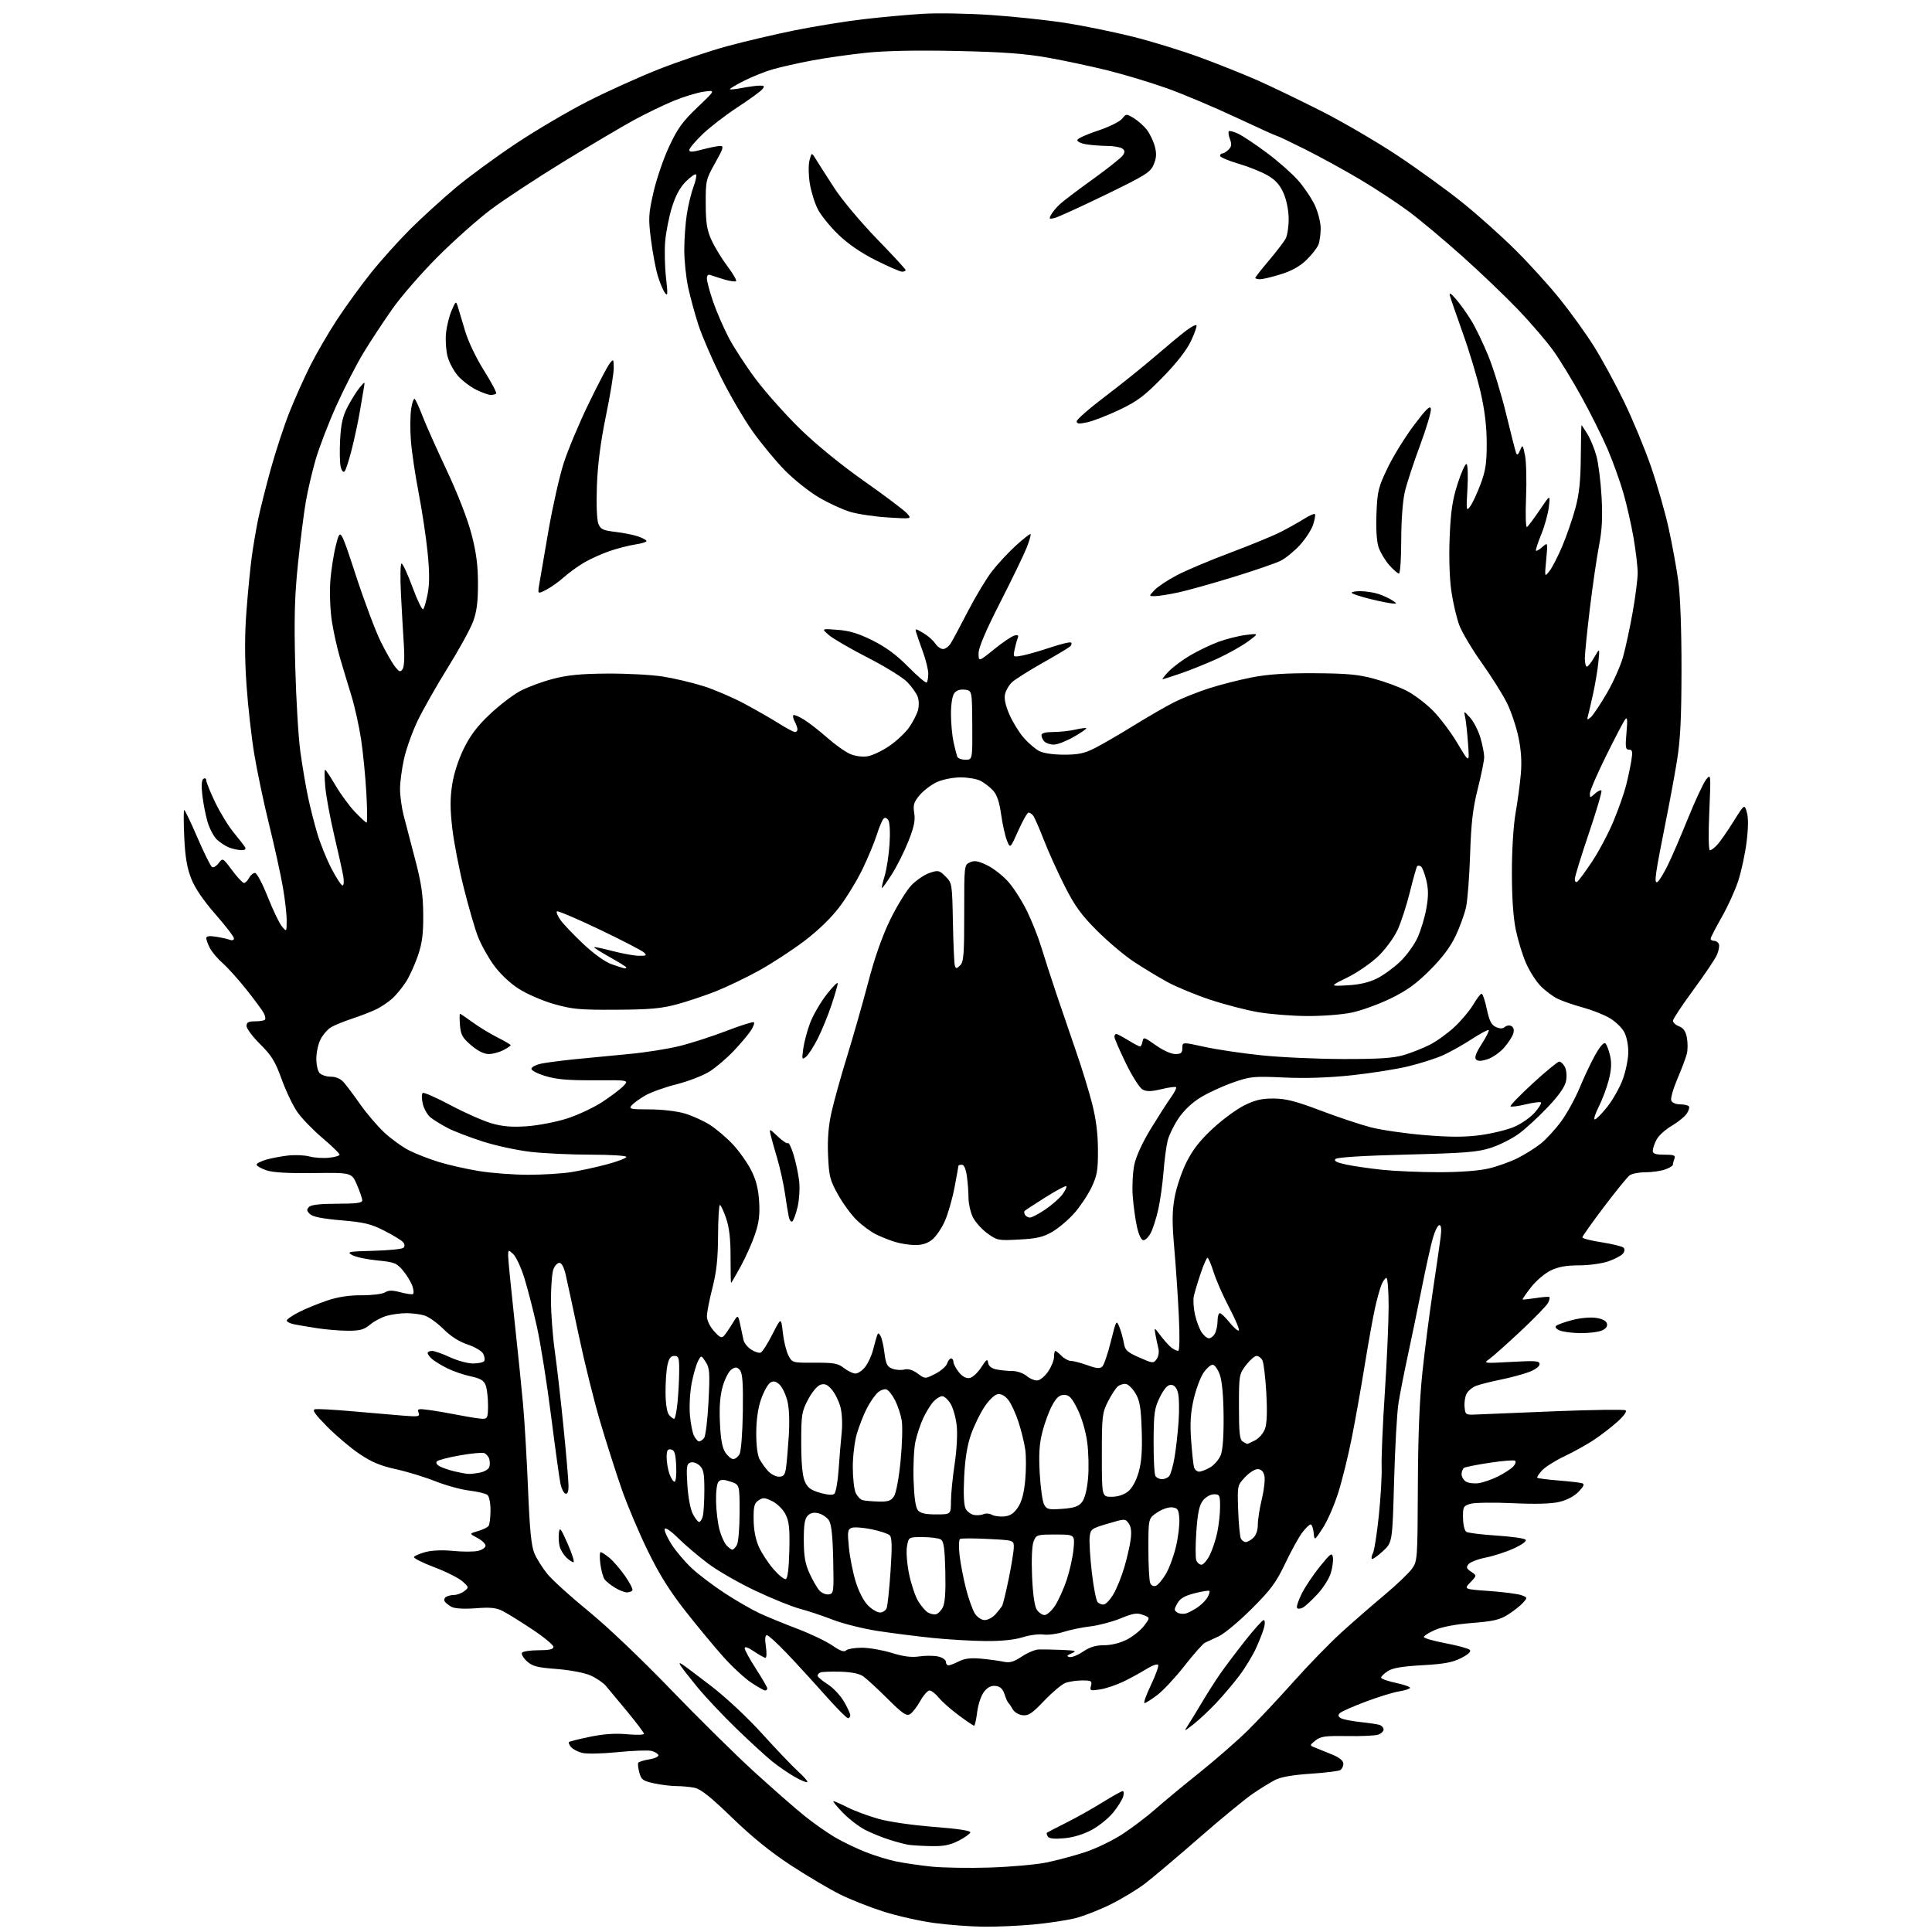 <?xml version="1.0" encoding="UTF-8" standalone="no"?>
<svg 
  version="1.1" 
  xmlns="http://www.w3.org/2000/svg" 
  xmlns:xlink="http://www.w3.org/1999/xlink" 
  xmlns:svg="http://www.w3.org/2000/svg"
  xmlns:rdf="http://www.w3.org/1999/02/22-rdf-syntax-ns#"
  xmlns:cc="http://creativecommons.org/ns#"
  xmlns:dc="http://purl.org/dc/elements/1.1/"
  viewBox="0 0 768 768"
  width="768"
  height="768"
>
<style>svg {background-color: white; }</style>"
<path stroke="none" fill="black" fill-rule="evenodd" d="M391.00,765.90C385.77,765.84 376.91,765.17 371.29,764.41C365.68,763.64 356.68,761.62 351.29,759.91C345.91,758.20 338.09,755.12 333.93,753.05C329.76,750.98 321.03,745.82 314.51,741.57C306.39,736.27 299.01,730.30 291.05,722.59C282.53,714.33 278.55,711.16 276.10,710.67C274.26,710.30 271.03,710.00 268.92,710.00C266.82,710.00 262.83,709.51 260.06,708.92C255.60,707.96 254.91,707.47 254.15,704.67C253.68,702.93 253.48,701.16 253.70,700.75C253.93,700.34 255.91,699.72 258.10,699.37C260.29,699.02 261.92,698.25 261.72,697.67C261.53,697.09 260.27,696.34 258.93,696.01C257.60,695.68 251.55,695.90 245.50,696.51C239.24,697.14 233.15,697.26 231.36,696.79C229.63,696.34 227.65,695.29 226.97,694.46C226.28,693.63 225.92,692.74 226.18,692.49C226.43,692.24 230.20,691.29 234.55,690.39C239.95,689.28 244.62,688.96 249.24,689.39C252.96,689.73 256.00,689.66 256.00,689.22C256.00,688.79 253.04,684.85 249.42,680.47C245.80,676.08 241.94,671.45 240.85,670.16C239.76,668.88 236.98,667.00 234.68,665.99C232.29,664.95 226.54,663.86 221.26,663.45C213.49,662.86 211.61,662.36 209.45,660.37C208.04,659.06 207.16,657.54 207.50,657.00C207.84,656.45 210.79,656.00 214.06,656.00C218.38,656.00 220.00,655.63 220.00,654.65C220.00,653.91 216.27,650.82 211.72,647.79C207.16,644.76 201.90,641.48 200.02,640.51C197.28,639.09 195.11,638.85 189.12,639.31C184.54,639.65 180.83,639.45 179.57,638.79C178.43,638.19 177.19,637.22 176.80,636.63C176.42,636.04 176.64,635.21 177.30,634.79C177.96,634.37 179.43,634.02 180.56,634.02C181.69,634.01 183.49,633.33 184.56,632.50C186.45,631.04 186.44,630.95 183.81,628.60C182.33,627.28 177.27,624.74 172.58,622.97C167.88,621.20 164.27,619.37 164.56,618.90C164.85,618.44 166.94,617.55 169.21,616.94C171.70,616.27 176.03,616.10 180.10,616.51C183.82,616.88 188.24,616.89 189.93,616.52C191.62,616.14 193.00,615.21 193.00,614.45C193.00,613.68 191.54,612.28 189.75,611.34C186.50,609.63 186.50,609.63 190.00,608.63C191.93,608.07 193.83,607.15 194.23,606.56C194.64,605.98 194.98,603.19 194.98,600.37C194.99,597.45 194.46,594.81 193.75,594.25C193.06,593.70 189.81,592.92 186.52,592.52C183.24,592.13 177.16,590.45 173.02,588.81C168.89,587.16 161.85,585.01 157.38,584.03C151.28,582.70 147.68,581.19 142.88,577.95C139.37,575.58 133.59,570.69 130.02,567.08C125.12,562.11 123.96,560.44 125.27,560.19C126.22,560.00 132.74,560.36 139.75,560.98C146.76,561.60 155.77,562.38 159.77,562.70C166.39,563.24 166.99,563.14 166.39,561.56C165.79,560.02 166.25,559.91 170.61,560.50C173.30,560.86 178.74,561.80 182.71,562.58C186.67,563.36 190.83,564.00 191.96,564.00C193.76,564.00 194.00,563.37 194.00,558.57C194.00,555.58 193.58,552.02 193.06,550.66C192.33,548.74 191.00,547.95 187.03,547.10C184.23,546.50 180.04,545.05 177.72,543.89C175.40,542.72 172.71,541.07 171.75,540.23C170.79,539.38 170.00,538.31 170.00,537.85C170.00,537.38 170.79,537.00 171.75,537.01C172.71,537.02 175.91,538.14 178.85,539.51C181.79,540.88 185.93,542.00 188.04,542.00C190.15,542.00 192.15,541.56 192.49,541.02C192.82,540.48 192.63,539.17 192.06,538.10C191.49,537.04 188.69,535.39 185.85,534.45C182.49,533.33 179.11,531.17 176.21,528.26C173.74,525.80 170.33,523.38 168.62,522.89C166.91,522.40 163.71,522.00 161.51,522.01C159.30,522.01 155.83,522.48 153.78,523.04C151.74,523.61 148.75,525.18 147.14,526.54C144.75,528.54 143.13,529.00 138.36,528.99C135.14,528.99 129.57,528.53 126.00,527.97C122.42,527.42 118.26,526.71 116.75,526.40C115.24,526.09 114.00,525.43 114.00,524.94C114.00,524.44 116.18,522.93 118.84,521.58C121.50,520.23 126.53,518.17 130.03,516.99C134.31,515.55 138.77,514.86 143.76,514.89C147.82,514.91 151.99,514.40 153.03,513.75C154.47,512.85 155.95,512.84 159.19,513.70C161.53,514.33 163.77,514.64 164.16,514.40C164.56,514.16 164.44,512.69 163.90,511.14C163.36,509.59 161.69,506.85 160.18,505.05C157.69,502.07 156.79,501.71 149.95,501.04C145.82,500.64 141.33,499.68 139.97,498.90C137.72,497.62 138.47,497.47 148.49,497.21C154.53,497.06 159.89,496.51 160.39,496.01C160.96,495.44 160.90,494.58 160.24,493.79C159.65,493.08 156.32,491.04 152.83,489.26C147.47,486.52 144.83,485.88 135.61,485.09C128.05,484.44 124.25,483.68 123.16,482.58C121.89,481.32 121.83,480.77 122.85,479.76C123.69,478.92 127.40,478.50 134.05,478.50C141.61,478.50 144.00,478.18 144.00,477.19C144.00,476.46 143.06,473.68 141.90,471.00C139.81,466.12 139.81,466.12 124.65,466.31C114.17,466.44 108.34,466.09 105.75,465.17C103.69,464.44 102.00,463.45 102.00,462.97C102.00,462.49 103.69,461.60 105.75,461.00C107.81,460.40 111.75,459.65 114.51,459.34C117.26,459.03 121.08,459.19 123.01,459.71C124.93,460.23 128.41,460.46 130.75,460.22C133.09,459.98 135.00,459.43 135.00,458.98C135.00,458.53 131.91,455.54 128.14,452.33C124.36,449.13 119.87,444.48 118.16,442.00C116.44,439.52 113.65,433.68 111.96,429.00C109.41,421.95 107.96,419.58 103.44,415.10C100.45,412.13 98.00,408.87 98.00,407.85C98.00,406.42 98.76,406.00 101.33,406.00C103.17,406.00 104.95,405.72 105.30,405.37C105.65,405.02 105.44,403.81 104.83,402.69C104.23,401.56 101.14,397.37 97.96,393.37C94.78,389.37 90.54,384.66 88.54,382.90C86.54,381.14 84.25,378.44 83.45,376.90C82.65,375.36 82.00,373.57 82.00,372.92C82.00,372.11 83.22,371.94 85.91,372.37C88.06,372.71 90.54,373.27 91.41,373.60C92.32,373.95 93.00,373.70 93.00,373.02C93.00,372.37 89.69,368.06 85.65,363.44C80.84,357.95 77.51,353.07 76.02,349.28C74.34,345.02 73.61,340.68 73.24,332.75C72.97,326.84 72.97,322.00 73.24,322.00C73.52,322.00 75.89,326.96 78.51,333.03C81.13,339.09 83.73,344.33 84.28,344.67C84.83,345.01 86.01,344.31 86.91,343.12C88.54,340.96 88.55,340.97 92.29,345.98C94.35,348.74 96.46,351.00 96.98,351.00C97.50,351.00 98.41,350.10 99.00,349.00C99.59,347.90 100.65,347.00 101.37,347.00C102.08,347.00 104.36,351.28 106.42,356.50C108.49,361.73 111.03,367.02 112.06,368.25C113.93,370.50 113.93,370.50 113.96,366.00C113.98,363.52 113.29,357.45 112.42,352.50C111.56,347.55 109.12,336.48 107.01,327.91C104.89,319.33 102.23,306.73 101.10,299.91C99.96,293.08 98.56,280.59 97.98,272.15C97.25,261.44 97.24,252.61 97.97,242.91C98.55,235.27 99.50,225.53 100.09,221.26C100.67,216.99 101.80,210.35 102.59,206.50C103.39,202.65 105.65,193.65 107.62,186.50C109.60,179.36 112.96,169.11 115.11,163.73C117.25,158.36 120.98,150.03 123.40,145.23C125.81,140.43 130.59,132.22 134.02,127.00C137.44,121.78 143.52,113.41 147.52,108.41C151.53,103.41 158.56,95.59 163.15,91.02C167.74,86.46 175.78,79.14 181.00,74.75C186.22,70.37 197.03,62.44 205.00,57.14C212.97,51.83 225.80,44.28 233.50,40.35C241.20,36.41 253.93,30.66 261.78,27.56C269.64,24.46 281.78,20.36 288.77,18.44C295.76,16.53 308.01,13.65 315.99,12.04C323.97,10.43 336.35,8.43 343.50,7.61C350.65,6.78 361.23,5.82 367.00,5.48C372.77,5.13 384.93,5.35 394.00,5.97C403.07,6.58 416.35,8.00 423.50,9.11C430.65,10.23 442.67,12.68 450.21,14.56C457.75,16.43 469.90,20.18 477.21,22.87C484.52,25.57 494.74,29.66 499.92,31.95C505.10,34.24 516.43,39.69 525.09,44.07C533.75,48.45 547.51,56.49 555.67,61.92C563.83,67.35 575.45,75.78 581.49,80.65C587.54,85.52 597.01,94.00 602.54,99.50C608.06,105.00 616.02,113.78 620.21,119.02C624.41,124.25 630.39,132.57 633.52,137.52C636.64,142.46 642.03,152.35 645.51,159.50C648.98,166.65 653.85,178.38 656.32,185.56C658.79,192.74 661.95,203.76 663.33,210.06C664.72,216.35 666.44,225.78 667.15,231.00C667.94,236.78 668.44,250.48 668.42,266.00C668.40,285.60 667.98,294.04 666.61,302.50C665.63,308.55 663.54,319.80 661.98,327.50C660.42,335.20 658.82,343.70 658.44,346.39C657.92,349.99 658.04,351.10 658.89,350.57C659.52,350.18 661.31,347.30 662.85,344.18C664.40,341.05 668.05,332.60 670.97,325.39C673.89,318.18 677.15,311.20 678.20,309.89C680.11,307.51 680.12,307.60 679.47,322.75C679.07,331.85 679.18,338.00 679.73,338.00C680.24,338.00 681.57,336.99 682.70,335.75C683.83,334.51 686.71,330.37 689.10,326.54C693.45,319.58 693.45,319.58 694.41,322.93C695.04,325.13 694.99,329.22 694.27,334.89C693.67,339.63 692.16,346.56 690.93,350.30C689.70,354.04 686.73,360.53 684.34,364.72C681.95,368.91 680.00,372.71 680.00,373.17C680.00,373.63 680.63,374.00 681.39,374.00C682.16,374.00 683.01,374.59 683.29,375.30C683.56,376.02 683.22,377.93 682.52,379.55C681.82,381.17 677.60,387.45 673.14,393.50C668.69,399.55 665.03,405.07 665.02,405.77C665.01,406.48 666.10,407.47 667.45,407.98C669.17,408.64 670.09,409.95 670.56,412.45C670.92,414.39 670.93,417.23 670.58,418.74C670.23,420.26 668.55,424.75 666.85,428.72C665.15,432.68 664.02,436.62 664.35,437.47C664.69,438.37 666.16,439.00 667.91,439.00C669.54,439.00 671.11,439.38 671.40,439.84C671.68,440.30 671.24,441.64 670.41,442.82C669.58,444.00 666.89,446.15 664.42,447.60C661.95,449.05 659.27,451.51 658.47,453.07C657.66,454.62 657.00,456.60 657.00,457.45C657.00,458.63 658.11,459.00 661.61,459.00C665.40,459.00 666.11,459.28 665.61,460.58C665.27,461.45 665.00,462.53 665.00,462.98C665.00,463.44 663.58,464.30 661.85,464.90C660.12,465.51 656.60,466.00 654.04,466.00C651.48,466.00 648.65,466.56 647.75,467.25C646.85,467.94 642.26,473.59 637.56,479.81C632.85,486.04 629.00,491.47 629.00,491.88C629.00,492.30 632.47,493.18 636.72,493.84C640.97,494.50 644.86,495.46 645.38,495.98C645.96,496.56 645.85,497.47 645.10,498.38C644.42,499.19 641.80,500.56 639.26,501.43C636.72,502.29 631.49,503.00 627.64,503.00C622.63,503.00 619.43,503.58 616.42,505.04C614.10,506.16 610.58,509.16 608.60,511.70C606.62,514.25 605.11,516.43 605.25,516.56C605.39,516.68 607.75,516.43 610.50,516.00C613.25,515.57 615.68,515.39 615.91,515.60C616.13,515.81 615.91,516.83 615.41,517.87C614.91,518.90 610.00,523.97 604.50,529.13C599.00,534.28 593.38,539.29 592.00,540.26C589.57,541.96 589.82,541.99 600.75,541.38C610.51,540.83 612.00,540.95 612.00,542.29C612.00,543.19 610.24,544.49 607.75,545.42C605.41,546.29 600.34,547.65 596.48,548.44C592.61,549.23 588.25,550.33 586.79,550.89C585.32,551.45 583.62,552.85 583.00,554.00C582.38,555.15 582.02,557.53 582.19,559.30C582.49,562.42 582.61,562.49 587.00,562.28C589.48,562.16 603.56,561.58 618.29,560.99C633.03,560.41 645.58,560.24 646.18,560.61C646.84,561.02 645.55,562.83 642.89,565.22C640.47,567.38 636.22,570.66 633.43,572.49C630.64,574.33 625.43,577.21 621.87,578.90C618.30,580.59 614.32,583.10 613.02,584.48C611.72,585.86 610.86,587.19 611.10,587.43C611.34,587.68 615.13,588.16 619.52,588.52C623.91,588.87 628.13,589.36 628.91,589.61C629.96,589.94 629.61,590.80 627.54,592.96C625.83,594.74 622.89,596.31 619.90,597.02C616.66,597.80 610.47,597.97 601.27,597.54C593.70,597.19 586.15,597.30 584.50,597.79C581.70,598.62 581.50,598.99 581.57,603.42C581.61,606.08 582.19,608.50 582.90,608.94C583.59,609.36 588.96,610.03 594.83,610.41C600.69,610.78 605.91,611.51 606.42,612.02C606.98,612.58 605.22,613.92 601.92,615.46C598.94,616.84 593.92,618.49 590.77,619.12C587.61,619.74 584.47,620.93 583.78,621.76C582.74,623.01 582.92,623.53 584.81,624.79C587.09,626.30 587.09,626.30 584.48,629.02C581.88,631.73 581.88,631.73 592.12,632.46C597.75,632.86 603.46,633.61 604.81,634.12C607.23,635.04 607.24,635.08 605.38,637.16C604.35,638.31 601.70,640.40 599.50,641.80C596.21,643.89 593.66,644.49 585.18,645.16C578.67,645.67 573.24,646.69 570.43,647.93C568.00,649.00 566.00,650.27 566.00,650.74C566.00,651.20 569.88,652.32 574.62,653.21C579.36,654.11 583.69,655.29 584.24,655.84C584.90,656.50 583.78,657.59 580.87,659.08C577.45,660.84 574.09,661.47 565.40,661.95C557.36,662.40 553.57,663.05 551.65,664.31C550.19,665.26 549.00,666.42 549.00,666.89C549.00,667.35 551.69,668.30 554.98,669.00C558.27,669.69 560.75,670.60 560.50,671.00C560.25,671.41 558.22,672.03 555.98,672.39C553.75,672.74 547.83,674.58 542.82,676.46C537.81,678.35 533.22,680.38 532.61,680.99C531.82,681.78 531.91,682.33 532.94,682.96C533.73,683.45 537.10,684.14 540.43,684.50C543.77,684.85 547.29,685.37 548.25,685.64C549.21,685.91 550.00,686.75 550.00,687.50C550.00,688.25 549.00,689.18 547.77,689.57C546.55,689.96 540.99,690.21 535.41,690.12C526.74,689.98 524.94,690.23 522.89,691.89C520.51,693.82 520.51,693.82 523.00,694.80C524.38,695.34 527.41,696.57 529.75,697.54C532.51,698.69 534.00,699.93 534.00,701.09C534.00,702.08 533.45,703.22 532.78,703.64C532.11,704.05 526.78,704.70 520.93,705.09C513.97,705.55 509.13,706.39 506.90,707.54C505.03,708.50 501.02,710.97 498.00,713.03C494.98,715.09 485.35,723.01 476.62,730.63C467.88,738.26 458.21,746.43 455.12,748.78C452.03,751.13 445.90,754.84 441.50,757.02C437.10,759.20 430.82,761.66 427.54,762.49C424.27,763.32 416.84,764.45 411.04,765.00C405.24,765.55 396.23,765.95 391.00,765.90zM393.50,742.38C401.75,742.11 411.88,741.21 416.00,740.37C420.12,739.52 427.06,737.67 431.40,736.24C435.75,734.81 442.50,731.53 446.40,728.96C450.31,726.38 456.10,721.98 459.27,719.17C462.44,716.37 470.31,709.84 476.77,704.68C483.22,699.51 491.88,691.96 496.00,687.89C500.12,683.83 508.31,675.10 514.20,668.50C520.08,661.90 528.63,653.11 533.20,648.96C537.76,644.82 545.45,638.12 550.27,634.09C555.10,630.05 560.05,625.34 561.27,623.62C563.45,620.57 563.50,619.81 563.62,591.00C563.70,571.04 564.28,556.33 565.43,545.50C566.36,536.70 568.23,522.08 569.60,513.00C570.96,503.93 572.35,494.36 572.68,491.75C573.08,488.57 572.91,487.00 572.17,487.00C571.56,487.00 570.38,489.36 569.56,492.25C568.73,495.14 566.72,504.25 565.08,512.50C563.44,520.75 560.94,532.82 559.53,539.32C558.13,545.82 556.49,554.14 555.91,557.82C555.32,561.49 554.54,575.45 554.17,588.83C553.50,613.16 553.50,613.16 549.67,616.66C547.56,618.59 545.61,619.95 545.34,619.67C545.06,619.40 545.27,618.35 545.79,617.34C546.32,616.33 547.36,609.65 548.10,602.50C548.85,595.35 549.36,586.58 549.22,583.00C549.09,579.42 549.66,566.17 550.49,553.54C551.32,540.91 552.00,525.50 552.00,519.29C552.00,513.08 551.60,508.00 551.12,508.00C550.64,508.00 549.74,509.24 549.14,510.75C548.53,512.26 547.37,516.42 546.58,520.00C545.78,523.58 543.96,533.70 542.53,542.50C541.11,551.30 538.78,564.35 537.37,571.50C535.96,578.65 533.51,588.55 531.93,593.50C530.36,598.46 527.59,604.76 525.79,607.50C522.51,612.50 522.51,612.50 522.19,609.25C522.02,607.46 521.47,606.00 520.99,606.00C520.50,606.00 518.99,607.46 517.63,609.25C516.28,611.04 513.24,616.55 510.89,621.50C507.27,629.10 505.20,631.91 497.55,639.54C492.57,644.51 486.70,649.41 484.50,650.44C482.30,651.46 479.82,652.61 479.00,653.00C478.18,653.39 474.54,657.48 470.93,662.10C467.32,666.72 462.45,671.96 460.10,673.75C457.76,675.54 455.45,677.00 454.96,677.00C454.48,677.00 455.62,673.78 457.50,669.85C459.39,665.92 460.68,662.29 460.38,661.80C460.07,661.31 457.95,662.07 455.66,663.50C453.37,664.92 449.25,667.18 446.50,668.50C443.75,669.82 439.62,671.21 437.31,671.57C433.40,672.19 433.16,672.10 433.68,670.12C434.18,668.22 433.82,668.00 430.18,668.00C427.95,668.00 424.95,668.45 423.50,669.00C422.05,669.55 418.26,672.74 415.08,676.08C410.29,681.12 408.81,682.10 406.50,681.83C404.96,681.65 403.21,680.60 402.60,679.50C402.00,678.40 401.23,677.27 400.90,677.00C400.57,676.73 399.86,675.15 399.32,673.50C398.62,671.36 397.62,670.41 395.79,670.19C393.99,669.98 392.62,670.67 391.18,672.50C390.02,673.98 388.84,677.46 388.45,680.55C388.08,683.55 387.52,686.00 387.23,686.00C386.93,686.00 384.17,684.13 381.09,681.85C378.02,679.57 374.45,676.42 373.18,674.85C371.90,673.28 370.25,672.00 369.50,672.00C368.76,672.00 367.10,673.87 365.82,676.16C364.55,678.45 362.72,680.80 361.77,681.39C360.33,682.28 358.85,681.27 352.77,675.23C348.77,671.25 344.43,667.26 343.12,666.35C341.59,665.29 338.40,664.65 334.12,664.53C330.48,664.44 326.94,664.55 326.25,664.79C325.56,665.02 325.00,665.61 325.00,666.09C325.00,666.58 326.78,668.10 328.94,669.47C331.11,670.83 334.04,673.92 335.44,676.32C336.85,678.71 338.00,681.20 338.00,681.84C338.00,682.48 337.58,683.00 337.06,683.00C336.55,683.00 332.43,678.84 327.91,673.75C323.40,668.66 316.60,661.24 312.80,657.25C309.01,653.26 305.42,650.00 304.84,650.00C304.14,650.00 304.01,651.56 304.45,654.50C304.82,656.98 304.75,659.00 304.29,659.00C303.84,659.00 301.78,657.86 299.73,656.46C297.36,654.85 296.01,654.40 296.02,655.21C296.03,655.92 298.06,659.61 300.52,663.41C302.98,667.22 305.00,670.70 305.00,671.16C305.00,671.62 304.63,672.00 304.17,672.00C303.72,672.00 301.22,670.60 298.64,668.88C296.05,667.17 291.06,662.56 287.55,658.63C284.04,654.71 277.27,646.55 272.52,640.50C266.26,632.54 262.11,625.91 257.51,616.50C254.02,609.35 249.36,598.33 247.15,592.00C244.94,585.67 241.13,573.75 238.68,565.50C236.23,557.25 232.37,541.73 230.10,531.00C227.83,520.27 225.48,509.36 224.88,506.75C224.21,503.81 223.26,502.00 222.38,502.00C221.59,502.00 220.51,503.15 219.98,504.57C219.44,505.98 219.01,511.49 219.02,516.82C219.03,522.14 219.71,531.23 220.53,537.00C221.35,542.77 222.92,556.45 224.01,567.38C225.11,578.32 226.00,588.82 226.00,590.72C226.00,592.99 225.58,594.03 224.78,593.76C224.10,593.53 223.22,591.81 222.81,589.93C222.40,588.04 220.72,575.88 219.07,562.91C217.43,549.94 214.89,533.96 213.43,527.41C211.97,520.86 209.71,512.09 208.40,507.91C207.09,503.74 205.11,499.51 204.01,498.51C202.05,496.73 202.00,496.75 202.00,499.23C202.00,500.63 203.10,511.84 204.44,524.14C205.78,536.44 207.36,551.90 207.95,558.50C208.54,565.10 209.42,580.19 209.91,592.03C210.56,608.05 211.20,614.55 212.42,617.45C213.31,619.59 215.66,623.32 217.64,625.74C219.62,628.15 226.96,634.80 233.97,640.51C241.34,646.52 255.02,659.54 266.48,671.44C277.36,682.74 292.40,697.58 299.91,704.42C307.42,711.26 316.47,719.18 320.03,722.02C323.59,724.87 328.98,728.64 332.00,730.41C335.02,732.17 340.43,734.77 344.00,736.19C347.57,737.61 353.07,739.30 356.21,739.95C359.35,740.60 365.65,741.52 370.21,742.00C374.77,742.47 385.25,742.65 393.50,742.38zM370.04,733.86C366.44,733.79 362.38,733.54 361.00,733.31C359.62,733.08 356.25,732.18 353.50,731.31C350.75,730.44 346.48,728.70 344.00,727.45C341.52,726.19 337.49,723.11 335.04,720.58C332.59,718.06 330.92,716.00 331.33,716.00C331.73,716.00 334.26,717.11 336.94,718.47C339.63,719.83 345.13,721.87 349.16,723.01C353.37,724.20 362.81,725.56 371.27,726.22C380.85,726.95 385.93,727.73 385.72,728.43C385.55,729.02 383.41,730.51 380.99,731.75C377.62,733.47 375.04,733.97 370.04,733.86zM423.07,730.73C419.15,731.08 417.04,730.87 416.54,730.06C416.13,729.40 415.96,728.72 416.15,728.55C416.34,728.38 419.79,726.59 423.82,724.57C427.85,722.55 434.36,718.90 438.29,716.45C442.23,714.00 445.83,712.00 446.29,712.00C446.76,712.00 446.82,713.01 446.45,714.25C446.07,715.49 444.29,718.31 442.49,720.53C440.70,722.74 436.89,725.83 434.04,727.38C430.76,729.16 426.73,730.40 423.07,730.73zM320.92,708.41C320.65,708.68 318.42,707.76 315.97,706.37C313.51,704.97 309.48,702.21 307.00,700.22C304.53,698.23 298.06,692.31 292.64,687.05C287.22,681.80 280.22,674.35 277.07,670.50C273.93,666.65 270.98,662.87 270.53,662.10C269.91,661.06 270.06,660.91 271.10,661.54C271.87,662.00 277.11,665.93 282.74,670.26C288.68,674.83 297.24,682.84 303.09,689.32C308.65,695.47 315.05,702.17 317.31,704.21C319.57,706.25 321.20,708.14 320.92,708.41zM474.50,685.36C470.50,688.50 470.50,688.50 472.44,685.50C473.51,683.85 475.98,679.80 477.93,676.50C479.88,673.20 483.06,668.22 484.99,665.44C486.92,662.66 491.41,656.70 494.97,652.19C498.53,647.69 501.84,644.00 502.33,644.00C502.82,644.00 502.91,645.24 502.55,646.75C502.18,648.26 500.76,651.96 499.39,654.97C498.03,657.98 495.04,662.93 492.75,665.97C490.47,669.01 486.32,673.91 483.55,676.86C480.77,679.81 476.70,683.64 474.50,685.36zM377.05,662.00C377.63,662.00 379.48,661.29 381.16,660.42C383.33,659.29 385.86,658.98 389.86,659.33C392.96,659.61 396.97,660.15 398.77,660.53C401.40,661.10 402.87,660.69 406.18,658.50C408.46,656.99 411.49,655.72 412.91,655.68C414.33,655.64 418.43,655.72 422.00,655.86C427.67,656.09 428.18,656.27 426.00,657.22C424.08,658.05 423.88,658.40 425.13,658.70C426.03,658.92 428.45,657.95 430.52,656.55C433.22,654.72 435.59,654.00 438.93,654.00C441.78,654.00 445.27,653.13 447.97,651.75C450.38,650.51 453.45,648.05 454.79,646.27C457.23,643.04 457.23,643.04 454.36,641.95C451.98,641.04 450.49,641.27 445.47,643.33C442.16,644.69 436.76,646.12 433.47,646.51C430.19,646.89 425.36,647.89 422.75,648.72C420.14,649.55 416.54,650.01 414.75,649.75C412.96,649.48 409.25,649.97 406.50,650.84C403.27,651.86 398.05,652.39 391.75,652.34C386.39,652.30 376.94,651.74 370.75,651.11C364.56,650.47 354.77,649.23 349.00,648.35C343.23,647.47 335.12,645.45 331.00,643.85C326.88,642.26 321.00,640.30 317.95,639.50C314.89,638.70 307.02,635.52 300.45,632.43C293.88,629.34 285.35,624.45 281.50,621.56C277.65,618.67 272.28,614.11 269.57,611.43C266.63,608.52 264.48,607.06 264.23,607.80C264.01,608.48 265.23,611.24 266.95,613.92C268.67,616.61 272.29,620.86 274.98,623.38C277.67,625.90 283.62,630.40 288.19,633.38C292.76,636.35 298.98,639.93 302.00,641.33C305.02,642.73 311.77,645.50 317.00,647.48C322.23,649.47 328.47,652.46 330.88,654.12C333.99,656.27 335.57,656.83 336.33,656.07C336.92,655.48 339.74,655.00 342.59,655.00C345.45,655.00 350.78,655.92 354.44,657.05C359.17,658.52 362.35,658.92 365.45,658.45C367.85,658.09 371.21,658.11 372.91,658.48C374.61,658.85 376.00,659.80 376.00,660.58C376.00,661.36 376.47,662.00 377.05,662.00zM391.44,644.00C392.66,644.00 394.56,642.99 395.68,641.75C396.79,640.51 398.00,638.98 398.36,638.34C398.72,637.70 399.91,632.81 401.00,627.48C402.10,622.14 403.00,616.54 403.00,615.02C403.00,612.27 403.00,612.27 392.75,611.76C387.11,611.47 382.11,611.47 381.64,611.75C381.16,612.03 381.07,614.93 381.44,618.19C381.81,621.45 382.96,627.45 384.00,631.52C385.04,635.58 386.65,640.06 387.56,641.46C388.52,642.91 390.18,644.00 391.44,644.00zM371.97,641.72C372.79,641.59 374.04,640.36 374.75,638.99C375.66,637.25 375.97,632.94 375.78,624.71C375.56,615.54 375.17,612.71 374.00,611.98C373.18,611.46 369.95,611.02 366.84,611.02C361.18,611.00 361.18,611.00 360.53,614.80C360.17,616.97 360.54,621.73 361.41,625.87C362.24,629.87 363.87,634.68 365.04,636.56C366.20,638.45 367.91,640.43 368.83,640.98C369.75,641.52 371.16,641.86 371.97,641.72zM415.23,642.00C416.19,642.00 418.07,640.31 419.42,638.25C420.76,636.19 422.84,631.58 424.04,628.00C425.23,624.42 426.45,618.91 426.75,615.75C427.28,610.00 427.28,610.00 419.61,610.00C412.18,610.00 411.92,610.08 410.87,612.75C410.22,614.41 409.98,619.88 410.26,626.54C410.55,633.45 411.23,638.40 412.10,639.79C412.86,641.00 414.27,642.00 415.23,642.00zM471.50,641.35C472.60,641.01 474.74,639.87 476.25,638.80C477.77,637.73 479.49,635.95 480.08,634.84C480.68,633.74 480.97,632.63 480.73,632.40C480.49,632.16 477.87,632.58 474.90,633.34C470.89,634.36 469.11,635.40 468.00,637.38C466.67,639.75 466.67,640.16 468.00,641.00C468.82,641.53 470.40,641.68 471.50,641.35zM349.82,641.00C350.90,641.00 352.09,640.21 352.46,639.25C352.83,638.29 353.53,631.65 354.01,624.50C354.66,614.77 354.58,611.20 353.69,610.32C353.04,609.67 349.76,608.59 346.41,607.90C343.06,607.22 339.51,606.97 338.53,607.35C336.95,607.96 336.83,608.86 337.45,615.15C337.83,619.06 339.06,625.21 340.17,628.80C341.36,632.67 343.34,636.49 345.02,638.17C346.57,639.73 348.73,641.00 349.82,641.00zM517.87,639.07C516.91,639.58 515.88,639.62 515.59,639.14C515.30,638.67 516.16,636.08 517.51,633.39C518.87,630.70 522.12,625.86 524.74,622.64C528.98,617.41 529.54,617.03 529.85,619.10C530.04,620.37 529.67,623.16 529.03,625.30C528.39,627.44 526.01,631.21 523.74,633.66C521.48,636.12 518.84,638.55 517.87,639.07zM438.88,637.78C439.74,637.62 441.47,635.69 442.73,633.49C443.99,631.30 445.88,626.58 446.94,623.00C448.00,619.42 449.13,614.47 449.46,611.98C449.87,608.87 449.62,606.86 448.65,605.54C447.28,603.66 447.14,603.66 440.38,605.67C433.77,607.63 433.49,607.85 433.15,611.11C432.96,612.97 433.35,619.23 434.01,625.00C434.68,630.77 435.70,636.08 436.27,636.79C436.85,637.50 438.02,637.95 438.88,637.78zM329.44,633.79C331.42,633.51 331.49,632.97 331.21,620.02C331.01,610.53 330.51,605.90 329.52,604.39C328.75,603.21 326.89,601.94 325.40,601.56C323.53,601.09 322.19,601.38 321.09,602.48C319.89,603.69 319.51,606.08 319.52,612.29C319.54,618.65 320.06,621.62 321.81,625.46C323.06,628.19 324.82,631.25 325.73,632.26C326.64,633.26 328.31,633.96 329.44,633.79zM249.19,633.00C248.26,632.99 246.15,632.17 244.50,631.16C242.85,630.15 241.00,628.69 240.39,627.91C239.78,627.14 239.00,624.36 238.66,621.75C238.32,619.14 238.37,617.00 238.77,617.00C239.17,617.01 240.73,618.02 242.24,619.25C243.74,620.49 246.53,623.72 248.44,626.43C250.34,629.14 251.67,631.72 251.39,632.18C251.11,632.63 250.12,633.00 249.19,633.00zM459.49,630.37C460.35,630.04 462.15,627.90 463.49,625.61C464.83,623.33 466.64,618.37 467.51,614.60C468.39,610.83 468.97,605.89 468.80,603.62C468.54,600.05 468.16,599.46 465.97,599.20C464.54,599.04 461.91,599.93 459.97,601.25C456.50,603.59 456.50,603.59 456.50,615.55C456.50,622.12 456.82,628.28 457.21,629.23C457.65,630.29 458.54,630.73 459.49,630.37zM312.37,627.71C313.10,627.47 313.59,623.45 313.77,616.42C313.98,607.60 313.69,604.83 312.27,602.00C311.27,600.02 308.99,597.75 307.04,596.77C304.05,595.28 303.29,595.23 301.54,596.41C299.83,597.56 299.51,598.81 299.58,604.14C299.63,608.28 300.37,612.07 301.71,615.00C302.83,617.48 305.44,621.43 307.49,623.79C309.55,626.16 311.74,627.92 312.37,627.71zM477.59,622.00C478.34,622.00 479.81,620.31 480.86,618.25C481.90,616.19 483.26,612.12 483.88,609.20C484.49,606.29 485.00,601.67 485.00,598.95C485.00,594.38 484.82,594.00 482.57,594.00C481.18,594.00 479.32,595.06 478.20,596.47C476.73,598.34 476.10,601.29 475.57,608.72C475.19,614.11 475.18,619.29 475.54,620.25C475.91,621.21 476.83,622.00 477.59,622.00zM227.94,621.00C227.42,621.00 226.11,620.11 225.03,619.03C223.94,617.94 222.78,615.97 222.45,614.65C222.12,613.32 221.99,610.95 222.17,609.37C222.46,606.85 222.89,607.39 225.69,613.75C227.45,617.74 228.46,621.00 227.94,621.00zM291.12,616.00C291.57,616.00 292.40,615.13 292.96,614.07C293.53,613.00 294.00,607.19 294.00,601.14C294.00,590.16 294.00,590.16 290.41,588.97C287.67,588.07 286.54,588.06 285.66,588.95C284.98,589.63 284.56,592.89 284.64,596.81C284.71,600.49 285.32,605.52 285.98,608.00C286.64,610.48 287.89,613.29 288.75,614.25C289.61,615.21 290.67,616.00 291.12,616.00zM495.23,613.00C495.84,613.00 497.17,612.26 498.17,611.35C499.30,610.33 500.00,608.31 500.00,606.10C500.00,604.12 500.73,599.49 501.62,595.80C502.51,592.12 502.96,587.96 502.60,586.55C502.18,584.86 501.28,584.00 499.92,584.00C498.80,584.00 496.53,585.46 494.87,587.25C491.86,590.48 491.85,590.55 492.20,600.50C492.39,606.00 492.90,611.06 493.33,611.75C493.77,612.44 494.62,613.00 495.23,613.00zM277.91,605.00C278.38,605.00 279.04,603.99 279.37,602.75C279.70,601.51 279.98,596.86 279.99,592.40C280.00,585.62 279.68,584.02 278.04,582.53C276.89,581.50 275.38,581.03 274.40,581.40C272.95,581.95 272.79,583.20 273.24,590.34C273.54,595.11 274.45,599.98 275.40,601.81C276.31,603.57 277.44,605.00 277.91,605.00zM391.03,601.89C391.87,601.49 393.34,601.61 394.30,602.15C395.26,602.68 397.48,602.98 399.24,602.81C401.54,602.59 403.05,601.59 404.64,599.23C406.15,596.97 407.05,593.63 407.53,588.49C407.92,584.39 407.93,578.89 407.56,576.27C407.20,573.64 405.99,568.71 404.88,565.30C403.78,561.90 401.95,557.93 400.82,556.50C399.52,554.84 397.99,554.00 396.63,554.20C395.40,554.37 393.18,556.48 391.36,559.20C389.63,561.79 387.22,566.74 386.00,570.20C384.48,574.52 383.63,579.82 383.27,587.09C382.94,593.95 383.15,598.41 383.88,599.77C384.49,600.92 386.01,602.03 387.25,602.23C388.49,602.44 390.19,602.28 391.03,601.89zM372.12,602.00C378.00,602.00 378.00,602.00 378.02,596.75C378.03,593.86 378.69,587.23 379.48,582.02C380.30,576.65 380.66,570.05 380.32,566.81C379.99,563.65 378.89,559.71 377.88,558.04C376.86,556.37 375.37,555.00 374.55,555.00C373.74,555.00 372.18,555.96 371.08,557.14C369.98,558.32 368.16,561.25 367.03,563.66C365.90,566.07 364.49,570.30 363.89,573.05C363.30,575.81 362.97,582.71 363.16,588.38C363.39,595.22 363.96,599.26 364.87,600.35C365.86,601.54 367.88,602.00 372.12,602.00zM422.24,599.79C426.93,599.45 428.70,598.86 430.06,597.17C431.19,595.78 432.08,592.34 432.51,587.74C432.88,583.76 432.72,577.18 432.16,573.13C431.56,568.82 429.96,563.41 428.31,560.13C426.03,555.56 425.03,554.50 423.02,554.50C421.15,554.50 419.98,555.51 418.30,558.57C417.06,560.80 415.31,565.53 414.40,569.07C413.14,573.95 412.88,577.96 413.31,585.71C413.63,591.32 414.40,596.88 415.04,598.07C416.07,600.00 416.83,600.18 422.24,599.79zM349.23,596.88C353.11,596.98 354.21,596.60 355.40,594.75C356.23,593.47 357.35,587.41 358.00,580.67C358.63,574.16 358.84,566.96 358.45,564.67C358.07,562.38 356.89,558.79 355.83,556.70C354.78,554.61 353.24,552.64 352.42,552.33C351.60,552.02 349.99,552.60 348.85,553.63C347.72,554.66 345.76,557.52 344.50,560.00C343.25,562.48 341.50,566.94 340.61,569.93C339.73,572.92 339.00,578.86 339.00,583.13C339.00,587.41 339.51,592.03 340.14,593.41C340.77,594.78 342.00,596.10 342.89,596.34C343.78,596.57 346.63,596.82 349.23,596.88zM331.63,593.86C332.25,593.36 333.03,589.03 333.36,584.23C333.69,579.43 334.24,572.80 334.58,569.49C334.94,566.03 334.72,561.69 334.07,559.25C333.44,556.93 331.91,553.84 330.66,552.39C328.93,550.38 327.85,549.91 326.17,550.45C324.90,550.85 322.80,553.34 321.23,556.32C318.70,561.13 318.50,562.36 318.50,573.50C318.50,581.43 318.97,586.60 319.87,588.76C320.97,591.35 322.19,592.29 325.87,593.38C328.68,594.22 330.94,594.40 331.63,593.86zM441.87,595.00C444.26,595.00 446.73,594.21 448.36,592.93C450.01,591.63 451.58,588.82 452.60,585.32C453.78,581.25 454.11,576.81 453.85,568.64C453.56,559.65 453.09,556.82 451.44,554.00C450.31,552.08 448.61,550.36 447.65,550.17C446.69,549.99 445.22,550.41 444.37,551.10C443.53,551.80 441.75,554.53 440.42,557.15C438.15,561.64 438.00,562.96 438.00,578.47C438.00,595.00 438.00,595.00 441.87,595.00zM587.77,589.58C589.57,589.33 593.06,588.11 595.53,586.88C598.00,585.64 600.72,583.86 601.58,582.92C602.43,581.97 602.73,580.95 602.24,580.65C601.75,580.34 597.23,580.71 592.20,581.47C587.18,582.22 582.60,583.13 582.03,583.48C581.46,583.83 581.00,584.97 581.00,586.01C581.00,587.05 581.79,588.38 582.75,588.97C583.71,589.56 585.97,589.83 587.77,589.58zM268.15,589.00C268.68,589.00 268.96,586.24 268.80,582.76C268.56,577.75 268.15,576.45 266.75,576.19C265.36,575.92 265.00,576.56 265.00,579.28C265.00,581.16 265.49,584.12 266.10,585.85C266.70,587.58 267.62,589.00 268.15,589.00zM461.94,588.00C462.94,588.00 464.22,587.44 464.79,586.75C465.36,586.06 466.30,582.80 466.87,579.50C467.45,576.20 468.19,569.67 468.51,565.00C468.84,560.33 468.71,555.15 468.23,553.50C467.65,551.51 466.71,550.50 465.43,550.50C464.12,550.50 462.72,552.07 461.07,555.40C458.90,559.78 458.64,561.65 458.58,572.90C458.54,579.83 458.87,586.06 459.31,586.75C459.76,587.44 460.94,588.00 461.94,588.00zM309.63,587.00C311.43,587.00 312.02,586.32 312.42,583.75C312.70,581.96 313.20,576.22 313.54,570.99C313.93,564.96 313.72,559.77 312.97,556.80C312.32,554.23 310.91,551.33 309.84,550.35C308.36,549.02 307.47,548.84 306.19,549.63C305.26,550.20 303.64,553.11 302.58,556.09C301.33,559.62 300.65,564.28 300.62,569.50C300.59,574.36 301.10,578.48 301.91,580.00C302.65,581.38 304.17,583.51 305.30,584.75C306.43,585.99 308.37,587.00 309.63,587.00zM186.12,585.90C187.02,585.95 189.13,585.72 190.81,585.39C192.49,585.05 194.14,584.09 194.46,583.25C194.78,582.41 194.79,580.92 194.48,579.95C194.18,578.98 193.28,577.94 192.49,577.63C191.70,577.33 187.36,577.73 182.84,578.53C178.32,579.32 174.21,580.39 173.71,580.89C173.14,581.46 173.58,582.24 174.83,582.91C175.96,583.51 178.59,584.41 180.69,584.90C182.79,585.40 185.23,585.84 186.12,585.90zM476.66,585.00C477.50,585.00 479.48,584.24 481.05,583.31C482.63,582.38 484.50,580.24 485.21,578.56C486.05,576.56 486.47,571.18 486.40,563.00C486.34,555.07 485.79,549.04 484.90,546.50C484.12,544.30 482.84,542.50 482.04,542.50C481.23,542.50 479.58,543.98 478.36,545.79C477.14,547.61 475.40,552.33 474.49,556.29C473.26,561.67 473.01,565.79 473.49,572.50C473.85,577.45 474.37,582.29 474.64,583.25C474.91,584.21 475.82,585.00 476.66,585.00zM291.49,580.00C292.28,580.00 293.41,579.10 294.00,577.99C294.60,576.88 295.17,569.37 295.29,561.16C295.45,550.00 295.17,545.92 294.16,544.71C293.08,543.39 292.47,543.31 290.88,544.29C289.80,544.96 288.22,547.92 287.35,550.89C286.24,554.69 285.89,559.03 286.18,565.50C286.46,572.01 287.09,575.48 288.31,577.35C289.27,578.81 290.69,580.00 291.49,580.00zM495.80,573.98C495.96,573.99 497.38,573.34 498.94,572.53C500.54,571.70 502.27,569.66 502.90,567.86C503.63,565.77 503.79,560.80 503.37,553.58C503.02,547.49 502.32,541.71 501.83,540.75C501.33,539.79 500.29,539.00 499.52,539.00C498.74,539.00 496.84,540.65 495.30,542.67C492.57,546.26 492.50,546.66 492.50,559.21C492.50,569.56 492.79,572.26 494.00,573.02C494.82,573.54 495.63,573.98 495.80,573.98zM277.91,573.00C278.38,573.00 279.25,572.40 279.87,571.66C280.48,570.93 281.27,564.43 281.64,557.22C282.23,545.62 282.10,543.80 280.52,541.39C278.73,538.66 278.73,538.66 277.47,541.08C276.77,542.41 275.64,546.32 274.96,549.77C274.29,553.23 273.96,558.88 274.24,562.35C274.51,565.81 275.27,569.63 275.91,570.82C276.55,572.02 277.45,573.00 277.91,573.00zM267.98,564.00C268.38,564.00 269.00,560.96 269.35,557.25C269.70,553.54 269.99,547.91 269.99,544.75C270.00,539.71 269.76,539.00 268.05,539.00C266.59,539.00 265.89,539.97 265.30,542.75C264.86,544.81 264.53,549.73 264.56,553.67C264.60,558.03 265.13,561.46 265.93,562.42C266.65,563.29 267.57,564.00 267.98,564.00zM412.47,548.74C413.55,548.61 415.46,546.97 416.72,545.10C417.97,543.23 419.00,540.65 419.00,539.35C419.00,538.06 419.23,537.00 419.50,537.00C419.77,537.00 420.90,537.90 422.00,539.00C423.10,540.10 424.79,541.00 425.75,541.00C426.71,540.99 429.64,541.76 432.25,542.69C435.95,544.02 437.27,544.13 438.21,543.19C438.87,542.53 440.39,538.06 441.58,533.25C443.71,524.70 443.78,524.57 444.97,527.50C445.63,529.15 446.43,532.00 446.73,533.83C447.21,536.72 448.01,537.47 452.87,539.62C458.20,541.98 458.52,542.01 459.77,540.30C460.50,539.30 460.82,537.44 460.50,536.13C460.17,534.83 459.65,532.36 459.33,530.63C458.76,527.50 458.76,527.50 461.40,531.00C462.85,532.92 464.79,535.06 465.71,535.75C466.63,536.44 467.81,537.00 468.33,537.00C468.90,537.00 469.01,531.67 468.61,523.25C468.25,515.69 467.44,503.57 466.80,496.32C465.90,485.92 465.92,481.63 466.93,476.00C467.63,472.07 469.75,465.76 471.65,461.98C474.12,457.03 477.05,453.29 482.13,448.58C486.01,445.00 491.68,440.84 494.73,439.34C499.00,437.25 501.70,436.64 506.39,436.68C511.16,436.72 515.24,437.77 524.97,441.47C531.83,444.07 540.83,447.07 544.97,448.14C549.11,449.21 558.70,450.59 566.29,451.22C576.53,452.06 582.24,452.06 588.48,451.23C593.10,450.61 599.16,449.12 601.95,447.93C604.74,446.73 608.39,444.18 610.07,442.27C611.75,440.36 612.87,438.54 612.57,438.23C612.26,437.93 609.53,438.27 606.50,439.00C603.47,439.73 600.75,440.08 600.46,439.79C600.17,439.50 604.16,435.38 609.33,430.63C614.50,425.88 619.23,422.00 619.83,422.00C620.44,422.00 621.44,422.95 622.06,424.11C622.69,425.29 622.90,427.70 622.54,429.64C622.10,431.99 619.81,435.28 615.32,440.05C611.70,443.89 606.52,448.65 603.82,450.63C601.12,452.62 596.12,455.15 592.70,456.26C587.37,457.99 582.66,458.37 559.23,458.96C542.00,459.39 531.56,460.04 530.88,460.72C530.12,461.48 531.31,462.12 535.07,462.92C537.97,463.54 544.42,464.48 549.42,465.01C554.41,465.53 564.58,465.97 572.00,465.97C580.43,465.97 587.86,465.41 591.77,464.49C595.22,463.68 600.39,461.83 603.27,460.38C606.15,458.93 610.26,456.36 612.40,454.66C614.55,452.97 618.21,449.00 620.54,445.83C622.87,442.67 626.23,436.57 627.99,432.29C629.76,428.00 632.56,422.10 634.22,419.17C636.15,415.77 637.59,414.19 638.20,414.80C638.73,415.33 639.56,417.56 640.06,419.76C640.70,422.60 640.53,425.38 639.49,429.39C638.68,432.50 636.88,437.28 635.49,440.02C634.10,442.76 633.41,445.00 633.96,445.00C634.51,445.00 636.73,442.75 638.90,440.00C641.08,437.25 643.82,432.42 645.01,429.25C646.19,426.09 647.21,421.25 647.26,418.50C647.32,415.57 646.66,412.17 645.67,410.29C644.75,408.52 642.08,405.98 639.74,404.63C637.41,403.28 632.58,401.39 629.00,400.43C625.42,399.47 620.92,397.89 619.00,396.93C617.08,395.96 614.06,393.67 612.30,391.84C610.54,390.00 607.98,385.97 606.62,382.87C605.25,379.77 603.43,373.83 602.56,369.66C601.54,364.71 601.00,356.78 601.00,346.79C601.00,337.84 601.61,328.06 602.47,323.19C603.27,318.62 604.21,311.65 604.55,307.69C604.98,302.77 604.68,298.14 603.60,293.00C602.73,288.88 600.69,282.80 599.06,279.50C597.44,276.20 592.94,269.04 589.07,263.59C585.19,258.14 581.15,251.35 580.09,248.52C579.03,245.68 577.61,239.61 576.94,235.03C576.20,229.95 575.94,221.61 576.26,213.60C576.69,203.21 577.35,198.79 579.45,192.22C580.91,187.67 582.50,184.19 582.99,184.49C583.47,184.79 583.62,189.19 583.33,194.27C582.82,202.99 582.88,203.38 584.43,201.29C585.33,200.07 587.17,196.12 588.53,192.51C590.54,187.17 591.00,184.15 590.99,176.23C590.98,169.56 590.23,163.19 588.58,156.00C587.26,150.22 584.08,139.65 581.52,132.50C578.96,125.35 576.64,118.60 576.35,117.50C575.99,116.10 576.73,116.54 578.85,119.00C580.51,120.92 583.26,124.78 584.95,127.58C586.65,130.37 589.67,136.66 591.67,141.56C593.66,146.46 596.83,156.78 598.70,164.49C600.57,172.19 602.35,179.18 602.65,180.00C603.06,181.12 603.47,180.86 604.25,179.00C605.24,176.61 605.33,176.70 606.21,181.00C606.72,183.47 606.90,191.02 606.63,197.77C606.35,204.58 606.51,209.81 606.99,209.51C607.46,209.21 609.75,206.17 612.06,202.74C616.27,196.50 616.27,196.50 615.69,201.50C615.37,204.25 614.00,209.20 612.64,212.50C611.29,215.80 610.36,218.68 610.58,218.91C610.81,219.14 611.96,218.46 613.14,217.41C615.29,215.50 615.29,215.50 614.64,222.50C613.98,229.50 613.98,229.50 615.95,227.00C617.03,225.62 619.32,221.15 621.05,217.06C622.77,212.97 625.10,206.22 626.23,202.06C627.75,196.46 628.31,191.20 628.39,181.75C628.45,174.74 628.58,169.00 628.67,169.00C628.76,169.00 629.82,170.59 631.02,172.53C632.21,174.46 633.83,178.40 634.61,181.28C635.39,184.15 636.31,191.45 636.65,197.50C637.11,205.72 636.85,210.65 635.62,217.00C634.72,221.68 633.08,232.90 631.99,241.94C630.90,250.99 630.00,259.87 630.00,261.69C630.00,263.51 630.36,265.00 630.80,265.00C631.25,265.00 632.58,263.31 633.77,261.25C635.93,257.50 635.93,257.50 635.40,263.00C635.11,266.02 634.19,271.65 633.34,275.50C632.50,279.35 631.57,283.40 631.26,284.49C630.78,286.22 630.92,286.31 632.31,285.16C633.19,284.43 636.03,280.21 638.62,275.79C641.22,271.36 644.17,264.77 645.19,261.12C646.20,257.48 647.93,249.47 649.02,243.33C650.11,237.18 651.00,230.18 651.00,227.75C651.00,225.33 650.27,219.11 649.39,213.93C648.50,208.74 646.67,200.68 645.33,196.00C643.98,191.32 641.15,183.45 639.03,178.50C636.91,173.55 632.25,164.22 628.68,157.76C625.11,151.30 620.08,143.06 617.50,139.45C614.92,135.84 608.69,128.56 603.66,123.28C598.62,118.00 588.54,108.35 581.25,101.84C573.97,95.32 564.32,87.26 559.82,83.92C555.31,80.59 546.65,74.90 540.57,71.29C534.48,67.67 524.69,62.31 518.81,59.36C512.92,56.41 507.85,54.00 507.53,54.00C507.21,54.00 499.87,50.68 491.22,46.62C482.58,42.57 470.32,37.40 464.00,35.14C457.68,32.88 447.10,29.68 440.50,28.03C433.90,26.39 423.10,24.08 416.50,22.91C407.40,21.30 398.67,20.66 380.39,20.27C364.75,19.93 352.11,20.17 344.39,20.97C337.85,21.64 328.01,23.05 322.51,24.09C317.02,25.14 310.07,26.71 307.07,27.58C304.06,28.46 298.95,30.51 295.70,32.15C292.45,33.79 289.96,35.29 290.15,35.48C290.34,35.67 292.52,35.44 295.00,34.96C297.48,34.48 300.57,34.07 301.87,34.04C303.90,34.01 304.06,34.23 302.97,35.54C302.26,36.39 297.82,39.61 293.09,42.70C288.37,45.79 282.14,50.60 279.25,53.38C276.36,56.16 274.00,58.97 274.00,59.63C274.00,60.52 275.30,60.47 279.25,59.42C282.14,58.65 285.31,58.02 286.30,58.01C287.83,58.00 287.53,59.00 284.30,64.75C280.63,71.27 280.50,71.82 280.54,81.00C280.57,88.70 281.01,91.45 282.86,95.50C284.11,98.25 286.95,102.90 289.16,105.83C291.37,108.76 292.92,111.42 292.60,111.74C292.28,112.06 290.16,111.77 287.90,111.09C285.64,110.41 283.16,109.62 282.40,109.32C281.50,108.98 281.00,109.48 281.00,110.72C281.00,111.78 282.09,115.87 283.43,119.80C284.77,123.73 287.58,130.22 289.67,134.22C291.77,138.23 296.70,145.78 300.64,151.00C304.58,156.22 312.46,165.04 318.15,170.59C324.42,176.70 334.43,184.87 343.54,191.28C351.81,197.10 359.46,202.86 360.54,204.08C362.50,206.29 362.50,206.29 353.00,205.70C347.77,205.38 341.02,204.38 338.00,203.48C334.98,202.58 329.36,200.00 325.53,197.74C321.69,195.49 315.62,190.66 312.03,187.01C308.44,183.36 302.64,176.35 299.15,171.44C295.66,166.52 289.95,156.73 286.46,149.67C282.97,142.61 278.99,133.39 277.63,129.17C276.26,124.95 274.43,118.26 273.57,114.30C272.71,110.34 272.00,103.59 272.01,99.30C272.01,95.01 272.48,88.58 273.05,85.00C273.61,81.42 274.80,76.58 275.68,74.23C276.57,71.88 277.01,69.68 276.68,69.34C276.34,69.01 274.52,70.28 272.64,72.16C270.29,74.51 268.54,77.76 267.10,82.42C265.94,86.17 264.74,92.22 264.43,95.87C264.11,99.52 264.26,106.04 264.75,110.37C265.51,117.08 265.45,117.96 264.29,116.38C263.55,115.37 262.27,112.28 261.44,109.52C260.62,106.76 259.42,100.33 258.77,95.24C257.70,86.81 257.79,85.13 259.75,76.50C260.93,71.28 263.74,63.07 265.98,58.26C269.34,51.05 271.35,48.28 277.28,42.63C284.50,35.77 284.50,35.77 279.73,36.45C277.11,36.82 271.74,38.46 267.80,40.08C263.86,41.71 256.78,45.13 252.07,47.69C247.36,50.26 234.72,57.73 224.00,64.29C213.28,70.86 200.30,79.40 195.16,83.26C190.02,87.12 180.57,95.52 174.16,101.91C167.75,108.31 159.57,117.69 156.00,122.76C152.43,127.83 147.22,135.74 144.44,140.33C141.65,144.92 136.83,154.34 133.71,161.26C130.59,168.18 126.89,177.81 125.48,182.66C124.08,187.51 122.31,195.08 121.55,199.49C120.79,203.89 119.40,214.93 118.46,224.00C117.11,237.01 116.88,245.58 117.35,264.50C117.69,277.70 118.61,293.23 119.42,299.00C120.22,304.77 121.59,312.83 122.46,316.91C123.33,320.99 124.99,327.51 126.15,331.41C127.31,335.31 129.83,341.54 131.75,345.25C133.67,348.96 135.66,352.00 136.17,352.00C136.68,352.00 136.80,350.34 136.44,348.25C136.09,346.19 134.46,338.88 132.84,332.00C131.22,325.12 129.62,316.46 129.30,312.75C128.97,309.04 128.94,306.00 129.22,306.00C129.51,306.00 131.38,308.81 133.39,312.25C135.41,315.69 138.88,320.41 141.10,322.75C143.33,325.09 145.41,327.00 145.73,327.00C146.04,327.00 146.00,321.70 145.63,315.23C145.27,308.75 144.33,299.19 143.55,293.97C142.76,288.76 141.02,280.89 139.67,276.50C138.31,272.10 136.28,265.35 135.15,261.50C134.02,257.65 132.57,251.12 131.93,247.00C131.28,242.88 130.99,235.90 131.28,231.50C131.56,227.10 132.58,220.43 133.54,216.68C135.28,209.85 135.28,209.85 141.47,228.76C144.88,239.17 149.33,251.01 151.36,255.09C153.39,259.17 155.93,263.62 157.02,265.00C158.70,267.13 159.14,267.28 160.03,266.00C160.67,265.09 160.87,261.34 160.55,256.50C160.26,252.10 159.73,242.99 159.39,236.25C159.04,229.48 159.15,224.00 159.63,224.00C160.11,224.00 162.07,228.26 163.99,233.46C165.91,238.66 167.82,242.58 168.23,242.17C168.64,241.76 169.44,238.97 170.02,235.96C170.77,232.09 170.75,227.30 169.97,219.50C169.36,213.45 167.75,202.79 166.40,195.82C165.05,188.84 163.67,179.57 163.34,175.22C163.00,170.87 163.05,165.16 163.44,162.53C163.84,159.91 164.50,158.15 164.92,158.63C165.34,159.11 166.73,162.20 168.00,165.50C169.27,168.80 173.59,178.48 177.60,187.00C181.98,196.33 185.90,206.43 187.44,212.36C189.35,219.70 190.00,224.73 190.00,232.07C190.00,239.47 189.50,243.24 188.01,247.21C186.92,250.12 182.39,258.35 177.94,265.50C173.50,272.65 168.14,282.10 166.02,286.50C163.91,290.90 161.46,297.74 160.59,301.70C159.72,305.66 159.01,311.06 159.02,313.70C159.02,316.34 159.66,320.98 160.42,324.00C161.19,327.02 163.24,334.90 164.99,341.50C167.49,350.96 168.18,355.62 168.24,363.50C168.29,371.35 167.83,374.90 166.09,380.00C164.86,383.57 162.72,388.26 161.31,390.41C159.91,392.56 157.58,395.42 156.13,396.76C154.68,398.11 151.92,400.01 149.99,401.00C148.06,401.99 143.59,403.74 140.06,404.90C136.52,406.06 132.60,407.69 131.33,408.52C130.07,409.34 128.32,411.42 127.43,413.14C126.54,414.85 125.79,418.21 125.75,420.59C125.71,422.97 126.26,425.61 126.96,426.46C127.67,427.31 129.69,428.00 131.45,428.00C133.51,428.00 135.36,428.80 136.65,430.25C137.75,431.49 140.70,435.43 143.20,439.00C145.70,442.57 150.00,447.60 152.74,450.17C155.49,452.73 159.93,455.94 162.62,457.30C165.30,458.66 170.62,460.74 174.44,461.91C178.26,463.09 185.46,464.71 190.44,465.52C195.42,466.33 204.22,466.99 210.00,466.99C215.78,466.99 223.43,466.52 227.00,465.95C230.57,465.38 236.99,463.99 241.25,462.85C245.51,461.71 249.00,460.38 249.00,459.89C249.00,459.40 242.68,459.00 234.96,459.00C227.24,459.00 216.55,458.51 211.22,457.92C205.88,457.32 197.23,455.47 192.01,453.80C186.78,452.13 180.47,449.71 178.00,448.42C175.53,447.13 172.46,445.25 171.19,444.24C169.92,443.23 168.50,440.73 168.04,438.70C167.58,436.65 167.59,434.75 168.07,434.46C168.54,434.16 173.56,436.38 179.21,439.39C184.87,442.39 192.18,445.62 195.46,446.56C199.90,447.83 203.49,448.12 209.47,447.70C213.89,447.39 221.01,446.02 225.29,444.66C229.57,443.30 235.90,440.34 239.37,438.09C242.83,435.83 246.65,432.94 247.85,431.66C250.02,429.35 250.02,429.35 236.26,429.42C225.67,429.48 221.16,429.09 216.68,427.70C213.24,426.64 211.03,425.42 211.26,424.73C211.47,424.08 213.19,423.22 215.07,422.82C216.96,422.42 223.00,421.63 228.50,421.06C234.00,420.50 243.68,419.57 250.00,418.99C256.32,418.41 265.32,417.00 270.00,415.85C274.68,414.70 283.14,411.97 288.82,409.78C294.49,407.59 299.39,406.06 299.70,406.37C300.02,406.68 299.45,408.19 298.45,409.72C297.45,411.25 294.41,414.85 291.70,417.72C288.98,420.59 284.68,424.27 282.13,425.90C279.58,427.52 273.68,429.82 269.00,431.00C264.32,432.18 258.66,434.21 256.42,435.51C254.18,436.82 251.76,438.59 251.05,439.44C249.89,440.83 250.67,441.00 258.20,441.00C262.96,441.00 269.00,441.69 272.07,442.59C275.06,443.46 279.59,445.51 282.15,447.13C284.71,448.75 288.83,452.25 291.32,454.91C293.80,457.56 297.06,462.16 298.57,465.12C300.53,468.96 301.44,472.50 301.76,477.50C302.11,482.87 301.72,485.94 300.11,490.71C298.95,494.13 296.39,499.86 294.41,503.46C292.43,507.06 290.72,510.00 290.61,510.00C290.49,510.00 290.41,505.39 290.41,499.75C290.42,492.49 289.90,487.97 288.63,484.25C287.65,481.36 286.54,479.00 286.17,479.00C285.80,479.00 285.47,484.51 285.44,491.25C285.39,500.41 284.82,505.65 283.19,512.00C281.99,516.67 281.01,521.73 281.01,523.23C281.00,524.83 282.18,527.29 283.82,529.13C286.19,531.78 286.85,532.07 287.88,530.90C288.56,530.13 290.07,527.92 291.24,526.00C293.36,522.50 293.36,522.50 294.24,526.50C294.72,528.70 295.31,531.46 295.54,532.63C295.78,533.80 297.14,535.52 298.57,536.45C299.99,537.39 301.71,537.94 302.38,537.69C303.04,537.43 305.14,534.15 307.04,530.41C310.50,523.59 310.50,523.59 311.18,529.71C311.55,533.08 312.55,537.16 313.39,538.78C314.91,541.72 314.95,541.74 323.83,541.70C331.51,541.67 333.14,541.96 335.51,543.83C337.03,545.02 339.08,546.00 340.06,546.00C341.05,546.00 342.79,544.82 343.92,543.37C345.06,541.92 346.47,538.89 347.05,536.62C347.63,534.35 348.33,531.84 348.60,531.03C349.05,529.74 349.22,529.74 350.01,531.02C350.51,531.82 351.22,534.88 351.58,537.81C352.14,542.24 352.66,543.30 354.69,544.07C356.04,544.58 358.20,544.74 359.49,544.41C361.05,544.02 362.83,544.55 364.79,546.00C367.73,548.18 367.73,548.18 371.79,546.11C374.03,544.97 376.14,543.13 376.49,542.02C376.85,540.91 377.55,540.00 378.07,540.00C378.58,540.00 379.00,540.61 379.00,541.37C379.00,542.12 379.95,543.94 381.12,545.42C382.47,547.14 384.00,548.00 385.36,547.80C386.54,547.64 388.61,545.75 390.00,543.61C392.09,540.35 392.55,540.04 392.80,541.74C393.01,543.10 394.12,543.97 396.18,544.39C397.87,544.72 400.72,545.00 402.51,545.00C404.31,545.00 406.84,545.89 408.14,546.99C409.44,548.08 411.38,548.87 412.47,548.74zM480.58,532.00C481.32,532.00 482.40,531.13 482.96,530.07C483.53,529.00 484.00,526.75 484.00,525.07C484.00,523.38 484.41,522.00 484.90,522.00C485.40,522.00 487.16,523.69 488.82,525.75C490.47,527.81 492.11,529.22 492.46,528.87C492.80,528.53 491.10,524.48 488.67,519.87C486.24,515.27 483.44,508.91 482.45,505.75C481.45,502.59 480.35,500.00 480.00,500.00C479.65,500.00 478.42,502.81 477.26,506.25C476.10,509.69 474.89,513.72 474.57,515.22C474.24,516.71 474.44,520.01 475.01,522.53C475.57,525.06 476.76,528.22 477.63,529.56C478.51,530.90 479.84,532.00 480.58,532.00zM628.18,529.94C625.06,529.90 621.41,529.44 620.08,528.91C618.63,528.33 618.03,527.58 618.58,527.05C619.09,526.56 622.02,525.51 625.10,524.71C628.37,523.87 632.32,523.53 634.59,523.90C637.16,524.32 638.59,525.12 638.81,526.26C639.03,527.38 638.22,528.35 636.51,529.00C635.06,529.55 631.31,529.97 628.18,529.94zM363.62,494.93C361.35,494.90 357.70,494.30 355.50,493.60C353.30,492.91 349.93,491.54 348.00,490.56C346.07,489.58 342.78,487.14 340.68,485.14C338.57,483.14 335.21,478.58 333.21,475.02C329.91,469.14 329.54,467.69 329.17,459.34C328.89,453.00 329.30,447.71 330.49,442.32C331.44,438.02 334.23,427.98 336.70,420.00C339.16,412.02 342.95,398.75 345.12,390.50C347.74,380.50 350.67,372.17 353.92,365.50C356.61,360.00 360.40,353.85 362.36,351.84C364.32,349.83 367.56,347.64 369.57,346.98C372.97,345.85 373.41,345.95 375.86,348.41C378.46,351.00 378.50,351.29 378.80,366.77C378.96,375.42 379.31,383.14 379.58,383.93C379.99,385.13 380.33,385.09 381.69,383.73C383.08,382.35 383.31,379.31 383.29,362.97C383.27,343.99 383.29,343.83 385.56,342.79C387.36,341.97 388.81,342.22 392.41,343.96C394.92,345.17 398.72,348.15 400.86,350.58C402.99,353.00 406.33,358.25 408.28,362.24C410.22,366.23 412.77,372.65 413.93,376.50C415.09,380.35 417.86,388.90 420.08,395.50C422.31,402.10 425.84,412.45 427.94,418.50C430.04,424.55 432.80,433.55 434.08,438.50C435.68,444.70 436.42,450.46 436.45,457.00C436.49,465.23 436.15,467.23 433.89,472.00C432.45,475.02 429.37,479.64 427.04,482.27C424.71,484.89 420.80,488.21 418.34,489.64C414.74,491.76 412.21,492.35 405.19,492.73C396.78,493.19 396.37,493.11 392.42,490.22C390.17,488.58 387.59,485.65 386.67,483.72C385.75,481.78 385.00,478.42 385.00,476.24C385.00,474.06 384.71,470.19 384.36,467.64C383.96,464.70 383.23,463.00 382.36,463.00C381.61,463.00 381.00,463.18 381.00,463.39C381.00,463.60 380.30,467.47 379.44,471.99C378.59,476.51 376.85,482.55 375.58,485.42C374.31,488.30 372.02,491.62 370.50,492.82C368.62,494.30 366.40,494.98 363.62,494.93zM454.56,493.00C453.70,493.00 452.71,491.00 451.98,487.75C451.32,484.86 450.56,479.32 450.27,475.42C449.99,471.53 450.28,465.91 450.92,462.92C451.62,459.60 454.21,454.01 457.58,448.50C460.62,443.55 464.20,437.97 465.56,436.09C466.91,434.22 467.79,432.46 467.51,432.18C467.24,431.90 464.61,432.25 461.67,432.96C457.63,433.93 455.80,433.96 454.20,433.11C453.03,432.48 450.05,427.80 447.54,422.64C445.04,417.50 443.00,412.78 443.00,412.15C443.00,411.52 443.34,411.01 443.75,411.03C444.16,411.05 446.30,412.17 448.50,413.53C450.70,414.88 452.81,415.99 453.18,415.99C453.55,416.00 454.00,415.09 454.18,413.99C454.48,412.12 454.86,412.23 459.43,415.49C462.27,417.51 465.55,419.00 467.18,419.00C469.49,419.00 470.00,418.57 470.00,416.60C470.00,414.20 470.00,414.20 478.75,416.13C483.56,417.20 493.80,418.72 501.50,419.51C509.20,420.31 523.86,420.97 534.07,420.98C548.28,421.00 553.91,420.62 558.07,419.39C561.06,418.50 565.70,416.66 568.38,415.30C571.07,413.94 575.49,410.75 578.22,408.20C580.94,405.65 584.30,401.64 585.68,399.28C587.06,396.93 588.54,395.00 588.96,395.00C589.38,395.00 590.31,397.74 591.02,401.09C592.02,405.79 592.84,407.43 594.63,408.24C596.27,408.99 597.32,408.98 598.25,408.20C598.99,407.59 600.15,407.47 600.89,407.93C601.73,408.45 601.96,409.55 601.52,410.94C601.14,412.15 599.49,414.65 597.86,416.50C596.23,418.36 593.31,420.40 591.36,421.05C588.88,421.86 587.50,421.90 586.77,421.17C586.03,420.43 586.70,418.58 588.99,415.02C590.79,412.22 592.05,409.71 591.79,409.46C591.53,409.20 588.44,410.86 584.91,413.15C581.39,415.44 576.25,418.31 573.50,419.53C570.75,420.75 564.67,422.69 560.00,423.84C555.33,424.99 545.20,426.60 537.50,427.42C528.26,428.41 519.08,428.72 510.50,428.33C498.31,427.77 497.04,427.90 490.17,430.30C486.13,431.71 480.38,434.35 477.37,436.17C473.97,438.23 470.64,441.36 468.52,444.49C466.66,447.24 464.68,451.30 464.14,453.50C463.60,455.70 462.86,461.32 462.50,466.00C462.13,470.68 461.20,477.33 460.42,480.79C459.65,484.25 458.32,488.41 457.48,490.04C456.64,491.67 455.32,493.00 454.56,493.00zM314.93,485.54C314.45,485.84 313.84,485.05 313.57,483.79C313.29,482.53 312.61,478.35 312.05,474.50C311.49,470.65 310.10,464.35 308.96,460.50C307.81,456.65 306.62,452.38 306.31,451.00C305.76,448.57 305.83,448.59 309.19,451.77C311.08,453.56 312.91,454.76 313.25,454.42C313.59,454.08 314.60,456.21 315.49,459.15C316.39,462.09 317.38,466.81 317.69,469.63C318.00,472.46 317.70,477.07 317.03,479.89C316.35,482.70 315.41,485.25 314.93,485.54zM409.45,484.00C410.18,484.00 412.93,482.54 415.57,480.75C418.20,478.96 421.26,476.27 422.36,474.77C423.46,473.26 424.14,471.81 423.87,471.53C423.59,471.26 419.87,473.24 415.59,475.94C411.31,478.64 407.58,481.08 407.31,481.36C407.03,481.64 407.10,482.35 407.46,482.93C407.82,483.52 408.72,484.00 409.45,484.00zM320.42,420.06C318.79,421.40 318.71,421.19 319.30,416.89C319.64,414.35 320.86,409.77 322.01,406.69C323.16,403.62 326.11,398.53 328.55,395.38C331.00,392.23 333.00,390.21 333.00,390.90C333.00,391.59 331.87,395.51 330.49,399.62C329.11,403.73 326.68,409.68 325.07,412.85C323.47,416.02 321.38,419.27 320.42,420.06zM194.23,419.00C192.40,419.00 189.89,417.74 187.28,415.51C183.82,412.54 183.15,411.34 182.84,407.51C182.65,405.03 182.65,403.00 182.86,403.00C183.06,403.00 185.32,404.52 187.87,406.38C190.41,408.23 194.86,410.94 197.75,412.39C200.64,413.85 203.00,415.24 203.00,415.49C203.00,415.74 201.67,416.64 200.05,417.47C198.43,418.31 195.81,419.00 194.23,419.00zM519.50,403.89C513.45,403.85 504.68,403.15 500.00,402.33C495.32,401.52 486.77,399.29 481.00,397.38C475.23,395.46 467.57,392.30 464.00,390.34C460.43,388.39 454.44,384.76 450.70,382.29C446.96,379.81 440.38,374.26 436.08,369.96C429.84,363.72 427.25,360.15 423.28,352.32C420.54,346.92 416.81,338.68 414.99,334.00C413.17,329.32 411.25,324.94 410.72,324.25C410.19,323.56 409.36,323.00 408.87,323.00C408.39,323.00 406.55,326.23 404.79,330.17C401.58,337.34 401.58,337.34 400.29,334.17C399.57,332.42 398.53,327.75 397.97,323.78C397.25,318.71 396.29,315.87 394.72,314.19C393.50,312.88 391.28,311.18 389.80,310.40C388.31,309.63 384.71,309.01 381.80,309.02C378.84,309.03 374.72,309.85 372.46,310.88C370.24,311.89 367.15,314.22 365.61,316.05C363.24,318.87 362.90,319.97 363.42,323.23C363.89,326.18 363.34,328.82 361.05,334.54C359.40,338.65 356.48,344.48 354.54,347.50C352.61,350.53 350.84,353.00 350.61,353.00C350.38,353.00 350.85,350.86 351.65,348.25C352.44,345.64 353.33,339.90 353.61,335.50C353.91,330.81 353.70,326.88 353.10,326.01C352.44,325.04 351.76,324.86 351.16,325.51C350.66,326.05 349.45,328.98 348.48,332.00C347.52,335.02 344.98,341.10 342.85,345.51C340.73,349.91 336.63,356.65 333.74,360.47C330.44,364.86 325.26,369.88 319.72,374.07C314.89,377.73 306.79,383.01 301.72,385.81C296.65,388.61 288.99,392.29 284.70,394.00C280.41,395.71 273.43,398.05 269.20,399.20C262.94,400.90 258.41,401.31 245.00,401.39C230.50,401.47 227.50,401.20 220.23,399.13C215.59,397.80 209.38,395.11 206.11,392.99C202.53,390.68 198.67,386.99 196.15,383.48C193.89,380.32 191.08,375.21 189.91,372.12C188.73,369.03 186.24,360.43 184.38,353.00C182.51,345.57 180.45,334.93 179.80,329.34C178.91,321.71 178.90,317.38 179.74,311.92C180.43,307.46 182.24,301.88 184.42,297.46C187.00,292.25 189.85,288.50 194.77,283.88C198.50,280.37 203.87,276.25 206.71,274.73C209.54,273.20 215.37,271.03 219.68,269.90C225.65,268.33 230.80,267.83 241.50,267.76C249.20,267.71 259.10,268.24 263.50,268.94C267.90,269.63 275.10,271.33 279.50,272.71C283.90,274.08 291.32,277.27 296.00,279.78C300.68,282.29 306.87,285.85 309.77,287.68C312.67,289.50 315.48,291.00 316.02,291.00C316.56,291.00 317.00,290.52 317.00,289.93C317.00,289.35 316.51,287.96 315.92,286.85C315.32,285.74 315.08,284.59 315.37,284.30C315.66,284.01 317.55,284.79 319.57,286.04C321.59,287.29 325.77,290.55 328.87,293.28C331.97,296.02 336.05,298.91 337.95,299.72C340.01,300.60 342.82,300.97 344.90,300.63C346.82,300.32 350.73,298.45 353.60,296.48C356.46,294.51 359.98,291.19 361.42,289.11C362.87,287.03 364.42,284.01 364.88,282.40C365.36,280.75 365.32,278.40 364.81,276.99C364.30,275.62 362.45,273.00 360.69,271.17C358.94,269.34 351.88,264.97 345.00,261.45C338.12,257.93 331.15,253.88 329.50,252.46C326.50,249.87 326.50,249.87 332.93,250.36C337.71,250.72 341.30,251.81 346.93,254.63C352.22,257.27 356.50,260.44 361.13,265.16C364.78,268.87 368.04,271.63 368.38,271.29C368.72,270.95 369.00,269.38 369.00,267.81C369.00,266.24 368.06,262.37 366.91,259.23C365.76,256.08 364.57,252.65 364.26,251.60C363.70,249.74 363.75,249.74 366.96,251.60C368.76,252.65 370.91,254.51 371.73,255.75C372.56,256.99 373.97,258.00 374.87,258.00C375.78,258.00 377.15,256.99 377.93,255.75C378.70,254.51 381.78,248.78 384.76,243.00C387.74,237.22 392.01,230.12 394.24,227.21C396.47,224.31 400.76,219.67 403.78,216.92C406.79,214.17 409.44,212.10 409.66,212.33C409.89,212.55 409.20,214.96 408.13,217.68C407.05,220.40 402.31,230.21 397.59,239.47C391.81,250.80 389.00,257.43 389.00,259.70C389.00,263.09 389.00,263.09 395.14,258.13C398.51,255.40 402.14,252.93 403.21,252.65C404.72,252.26 405.01,252.53 404.51,253.82C404.15,254.75 403.60,256.80 403.28,258.39C402.70,261.25 402.73,261.27 406.39,260.59C408.43,260.20 413.49,258.75 417.63,257.36C421.77,255.97 425.43,255.10 425.77,255.43C426.10,255.76 425.95,256.44 425.43,256.94C424.92,257.44 420.00,260.39 414.50,263.49C409.00,266.59 403.51,270.06 402.30,271.19C401.09,272.32 399.83,274.48 399.50,275.99C399.11,277.79 399.73,280.58 401.31,284.16C402.63,287.16 405.20,291.29 407.01,293.35C408.82,295.42 411.56,297.75 413.10,298.55C414.77,299.42 418.75,300.00 422.98,300.00C428.65,300.00 431.11,299.47 435.24,297.38C438.09,295.93 445.06,291.89 450.73,288.38C456.40,284.88 463.62,280.71 466.77,279.13C469.92,277.54 476.10,275.08 480.50,273.65C484.90,272.22 492.55,270.27 497.50,269.30C503.98,268.03 510.98,267.56 522.50,267.62C535.38,267.69 539.99,268.12 546.15,269.79C550.36,270.93 556.18,273.07 559.07,274.54C561.96,276.00 566.66,279.53 569.50,282.37C572.33,285.20 576.79,291.12 579.40,295.51C584.15,303.50 584.15,303.50 583.56,295.50C583.24,291.10 582.72,286.38 582.41,285.00C581.84,282.50 581.84,282.50 584.39,285.27C585.79,286.79 587.62,290.36 588.47,293.20C589.31,296.04 589.99,299.52 589.99,300.93C589.98,302.34 588.84,308.00 587.45,313.50C585.48,321.31 584.81,327.00 584.40,339.50C584.11,348.30 583.39,357.75 582.80,360.50C582.21,363.25 580.34,368.43 578.65,372.00C576.54,376.45 573.30,380.76 568.38,385.67C562.92,391.13 559.16,393.83 552.72,396.95C548.06,399.21 541.15,401.71 537.37,402.51C533.54,403.32 525.63,403.93 519.50,403.89zM535.60,391.68C540.41,391.42 544.21,390.53 547.36,388.96C549.93,387.68 554.08,384.66 556.60,382.25C559.11,379.84 562.23,375.54 563.52,372.69C564.81,369.83 566.38,364.63 567.00,361.12C567.86,356.31 567.85,353.54 566.97,349.86C566.32,347.19 565.36,344.73 564.83,344.40C564.30,344.07 563.64,344.02 563.37,344.29C563.10,344.56 561.80,349.14 560.49,354.45C559.17,359.77 556.97,366.57 555.59,369.58C554.21,372.60 550.82,377.25 548.01,379.99C545.21,382.71 539.68,386.55 535.71,388.51C528.50,392.07 528.50,392.07 535.60,391.68zM248.25,384.92C248.66,384.96 249.00,384.81 249.00,384.59C249.00,384.36 246.04,382.52 242.42,380.49C238.81,378.47 236.00,376.68 236.17,376.52C236.35,376.35 239.65,377.04 243.50,378.05C247.35,379.06 252.06,379.91 253.96,379.94C256.96,379.99 257.23,379.81 255.96,378.61C255.16,377.84 247.18,373.72 238.24,369.45C229.30,365.18 221.71,361.95 221.38,362.28C221.05,362.61 221.71,364.18 222.84,365.77C223.97,367.36 228.02,371.60 231.84,375.21C236.07,379.20 240.49,382.36 243.14,383.30C245.54,384.15 247.84,384.88 248.25,384.92zM626.94,350.53C627.46,350.21 630.09,346.67 632.77,342.65C635.46,338.64 639.30,331.41 641.32,326.59C643.34,321.76 645.63,315.27 646.41,312.16C647.19,309.05 648.13,304.59 648.50,302.25C649.06,298.73 648.90,298.00 647.56,298.00C646.17,298.00 646.03,297.05 646.55,291.25C647.02,286.05 646.89,284.84 646.01,286.00C645.37,286.82 641.96,293.35 638.43,300.50C634.89,307.65 632.00,314.36 632.00,315.40C632.00,317.25 632.06,317.25 634.01,315.49C635.11,314.50 636.27,313.94 636.59,314.25C636.90,314.57 634.65,322.24 631.58,331.31C628.51,340.37 626.00,348.54 626.00,349.45C626.00,350.37 626.42,350.86 626.94,350.53zM95.81,337.94C94.54,337.90 92.38,337.42 91.00,336.88C89.63,336.33 87.48,334.92 86.23,333.75C84.98,332.58 83.32,329.44 82.53,326.79C81.74,324.13 80.80,319.32 80.43,316.11C79.99,312.22 80.14,310.03 80.89,309.57C81.50,309.19 82.00,309.48 82.00,310.22C82.00,310.95 83.59,314.87 85.53,318.93C87.48,322.98 90.78,328.37 92.86,330.90C94.95,333.43 96.99,336.06 97.39,336.75C97.89,337.60 97.39,337.98 95.81,337.94zM383.76,302.00C386.57,302.00 386.57,302.00 386.49,288.25C386.41,274.50 386.41,274.50 383.50,274.16C381.58,273.94 380.16,274.43 379.30,275.61C378.54,276.65 378.01,280.10 378.02,283.94C378.04,287.55 378.50,292.52 379.05,295.00C379.60,297.48 380.25,300.06 380.50,300.75C380.74,301.44 382.21,302.00 383.76,302.00zM418.95,295.99C417.55,296.00 415.86,295.46 415.20,294.80C414.54,294.14 414.00,293.02 414.00,292.30C414.00,291.42 415.53,290.99 418.75,290.98C421.36,290.96 425.29,290.54 427.47,290.03C429.66,289.52 431.61,289.28 431.82,289.48C432.02,289.69 429.78,291.23 426.84,292.92C423.90,294.60 420.35,295.99 418.95,295.99zM462.14,270.00C461.86,270.00 462.95,268.61 464.56,266.91C466.18,265.22 470.00,262.36 473.06,260.56C476.12,258.76 481.14,256.34 484.22,255.19C487.31,254.04 492.23,252.79 495.17,252.42C500.50,251.75 500.50,251.75 496.06,255.02C493.62,256.81 488.22,259.85 484.06,261.76C479.90,263.67 473.38,266.31 469.57,267.62C465.77,268.93 462.42,270.00 462.14,270.00zM553.47,239.89C552.39,239.83 548.49,239.04 544.81,238.14C541.14,237.24 537.80,236.16 537.40,235.75C537.00,235.34 538.47,235.00 540.68,235.00C542.89,235.00 546.23,235.52 548.10,236.16C549.97,236.79 552.39,237.92 553.47,238.66C555.44,239.99 555.44,240.00 553.47,239.89zM459.08,236.98C456.65,237.00 456.65,237.00 458.94,234.56C460.20,233.22 464.21,230.56 467.86,228.65C471.51,226.73 481.02,222.72 489.00,219.73C496.98,216.74 505.97,213.04 508.99,211.51C512.00,209.98 516.21,207.63 518.33,206.29C520.45,204.95 522.42,204.08 522.69,204.36C522.97,204.64 522.64,206.55 521.97,208.60C521.29,210.65 518.90,214.32 516.66,216.75C514.42,219.18 510.99,221.96 509.04,222.93C507.10,223.90 498.62,226.82 490.20,229.41C481.79,232.00 471.89,234.76 468.20,235.55C464.52,236.33 460.41,236.97 459.08,236.98zM217.11,234.46C213.71,236.20 213.71,236.20 214.35,232.35C214.70,230.23 216.34,220.62 218.01,211.00C219.68,201.38 222.42,189.22 224.11,184.00C225.80,178.78 230.23,168.20 233.97,160.50C237.70,152.80 241.47,145.60 242.35,144.50C243.87,142.58 243.94,142.65 243.97,146.32C243.99,148.42 242.59,156.97 240.87,165.32C238.74,175.69 237.60,184.46 237.28,193.00C237.01,200.31 237.24,206.59 237.84,208.13C238.72,210.41 239.62,210.84 244.68,211.44C247.88,211.82 251.96,212.64 253.75,213.27C255.54,213.89 257.00,214.71 257.00,215.09C257.00,215.46 254.96,216.08 252.46,216.45C249.97,216.83 245.39,218.01 242.29,219.07C239.19,220.14 234.66,222.18 232.21,223.62C229.76,225.06 226.12,227.69 224.13,229.48C222.13,231.27 218.97,233.51 217.11,234.46zM556.10,228.00C555.61,228.00 553.86,226.46 552.21,224.59C550.56,222.71 548.66,219.51 547.99,217.48C547.24,215.20 546.92,210.09 547.17,204.10C547.52,195.22 547.89,193.70 551.62,185.95C553.86,181.30 558.57,173.68 562.09,169.01C567.08,162.40 568.57,160.97 568.80,162.58C568.96,163.72 567.02,170.23 564.49,177.04C561.95,183.85 559.24,192.14 558.45,195.46C557.60,199.07 557.02,206.83 557.01,214.75C557.01,222.04 556.60,228.00 556.10,228.00zM136.98,187.39C136.48,187.91 135.82,187.15 135.43,185.59C135.06,184.10 134.96,179.20 135.21,174.69C135.56,168.37 136.26,165.36 138.29,161.50C139.74,158.75 141.87,155.38 143.02,154.00C145.12,151.50 145.12,151.50 144.59,154.50C144.30,156.15 143.57,160.43 142.97,164.00C142.36,167.57 140.96,174.10 139.86,178.50C138.76,182.90 137.46,186.90 136.98,187.39zM432.25,167.86C428.94,168.58 428.00,168.50 428.00,167.47C428.00,166.75 433.06,162.33 439.25,157.65C445.44,152.97 454.33,145.83 459.02,141.79C463.70,137.76 469.23,133.16 471.30,131.59C473.36,130.01 475.30,128.97 475.60,129.27C475.90,129.57 474.93,132.38 473.45,135.51C471.69,139.23 467.77,144.26 462.13,150.03C454.92,157.40 452.10,159.52 445.00,162.90C440.32,165.12 434.59,167.35 432.25,167.86zM195.08,157.00C194.21,157.00 191.60,156.06 189.27,154.91C186.94,153.75 183.70,151.28 182.06,149.42C180.42,147.55 178.57,144.11 177.93,141.76C177.30,139.42 177.01,135.22 177.30,132.44C177.58,129.65 178.58,125.60 179.52,123.44C181.19,119.58 181.24,119.55 182.02,122.00C182.46,123.38 183.75,127.67 184.88,131.54C186.07,135.62 189.22,142.23 192.36,147.23C195.35,151.99 197.54,156.13 197.23,156.44C196.92,156.75 195.95,157.00 195.08,157.00zM500.89,111.00C499.85,111.00 499.00,110.76 499.00,110.47C499.00,110.18 501.44,107.06 504.42,103.55C507.41,100.03 510.40,96.11 511.08,94.84C511.76,93.58 512.29,90.00 512.27,86.90C512.23,83.54 511.40,79.44 510.21,76.74C508.75,73.45 507.00,71.51 503.85,69.69C501.46,68.31 496.24,66.22 492.25,65.05C488.26,63.87 485.00,62.48 485.00,61.96C485.00,61.43 485.42,61.00 485.93,61.00C486.44,61.00 487.55,60.31 488.39,59.47C489.57,58.29 489.69,57.33 488.93,55.33C488.39,53.89 488.19,52.48 488.48,52.18C488.78,51.88 490.48,52.34 492.26,53.19C494.04,54.04 499.10,57.41 503.50,60.68C507.90,63.95 513.47,68.85 515.89,71.56C518.30,74.28 521.33,78.75 522.63,81.50C523.92,84.25 524.98,88.38 524.99,90.68C525.00,92.99 524.60,95.93 524.11,97.22C523.62,98.51 521.48,101.25 519.36,103.31C516.73,105.87 513.47,107.70 509.14,109.03C505.65,110.12 501.94,111.00 500.89,111.00zM358.60,108.00C357.83,108.00 353.16,105.98 348.22,103.50C342.32,100.55 337.18,97.03 333.26,93.25C329.98,90.09 326.30,85.54 325.08,83.15C323.85,80.76 322.43,76.14 321.90,72.88C321.37,69.54 321.32,65.56 321.79,63.73C322.63,60.50 322.63,60.50 324.46,63.50C325.47,65.15 328.73,70.24 331.70,74.82C334.68,79.41 342.24,88.42 348.55,94.93C354.85,101.41 360.00,107.00 360.00,107.36C360.00,107.71 359.37,108.00 358.60,108.00zM419.26,86.65C417.07,87.20 416.90,87.05 417.80,85.39C418.36,84.35 419.92,82.47 421.27,81.21C422.61,79.95 428.58,75.43 434.53,71.16C440.48,66.89 445.83,62.62 446.42,61.67C447.24,60.36 447.14,59.71 446.00,58.99C445.18,58.46 442.48,58.02 440.00,58.00C437.52,57.99 433.80,57.70 431.71,57.35C429.62,57.01 428.08,56.23 428.27,55.61C428.46,55.00 432.14,53.34 436.46,51.92C440.78,50.50 445.07,48.39 446.01,47.24C447.67,45.19 447.77,45.18 450.69,46.96C452.33,47.96 454.65,50.01 455.84,51.52C457.02,53.03 458.46,55.99 459.03,58.09C459.82,61.04 459.72,62.72 458.62,65.37C457.31,68.50 455.51,69.63 439.45,77.43C429.70,82.16 420.61,86.31 419.26,86.65z" />

</svg>
